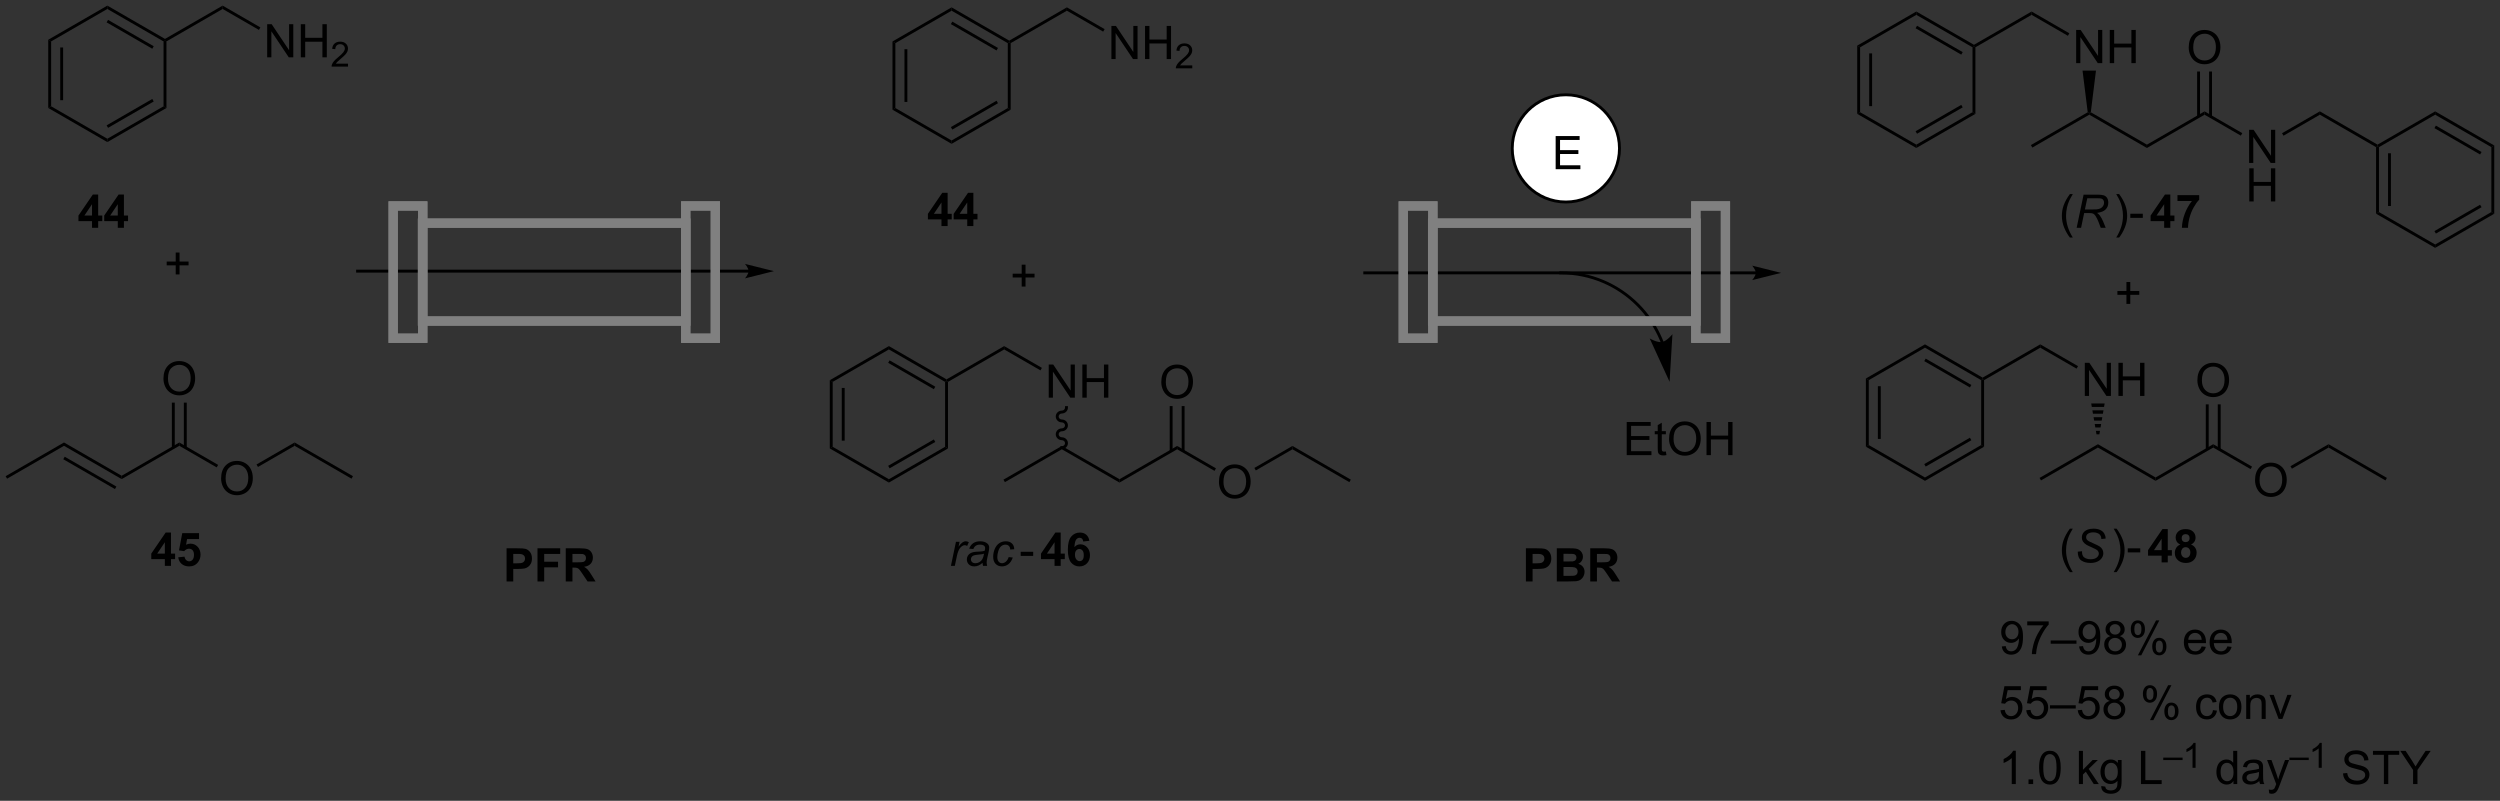 <?xml version="1.0" encoding="UTF-8"?>
<!DOCTYPE svg PUBLIC '-//W3C//DTD SVG 1.0//EN'
          'http://www.w3.org/TR/2001/REC-SVG-20010904/DTD/svg10.dtd'>
<svg stroke-dasharray="none" shape-rendering="auto" xmlns="http://www.w3.org/2000/svg" font-family="'Dialog'" text-rendering="auto" width="1024" fill-opacity="1" color-interpolation="auto" color-rendering="auto" preserveAspectRatio="xMidYMid meet" font-size="12px" viewBox="0 0 1024 328" fill="black" xmlns:xlink="http://www.w3.org/1999/xlink" stroke="black" image-rendering="auto" stroke-miterlimit="10" stroke-linecap="square" stroke-linejoin="miter" font-style="normal" stroke-width="1" height="328" stroke-dashoffset="0" font-weight="normal" stroke-opacity="1"
><rect x="0" y="0" width="1024" height="328" fill="#333333" stroke="none"/><!--Generated by the Batik Graphics2D SVG Generator--><defs id="genericDefs"
  /><g
  ><defs id="defs1"
    ><clipPath clipPathUnits="userSpaceOnUse" id="clipPath1"
      ><path d="M0.646 0.646 L444.863 0.646 L444.863 142.699 L0.646 142.699 L0.646 0.646 Z"
      /></clipPath
      ><clipPath clipPathUnits="userSpaceOnUse" id="clipPath2"
      ><path d="M-1.347 38.747 L-1.347 176.851 L430.519 176.851 L430.519 38.747 Z"
      /></clipPath
    ></defs
    ><g transform="scale(2.305,2.305) translate(-0.646,-0.646) matrix(1.029,0,0,1.029,2.031,-39.209)"
    ><path d="M344.349 150.368 L345.026 150.306 Q345.112 150.782 345.354 150.998 Q345.596 151.212 345.974 151.212 Q346.3 151.212 346.542 151.064 Q346.787 150.915 346.943 150.668 Q347.099 150.42 347.203 149.998 Q347.31 149.577 347.31 149.139 Q347.31 149.092 347.307 148.998 Q347.096 149.334 346.729 149.543 Q346.365 149.751 345.94 149.751 Q345.229 149.751 344.737 149.235 Q344.245 148.72 344.245 147.876 Q344.245 147.006 344.758 146.475 Q345.271 145.944 346.044 145.944 Q346.604 145.944 347.065 146.246 Q347.529 146.545 347.768 147.103 Q348.011 147.657 348.011 148.712 Q348.011 149.811 347.771 150.462 Q347.534 151.11 347.063 151.452 Q346.591 151.793 345.959 151.793 Q345.287 151.793 344.86 151.42 Q344.435 151.045 344.349 150.368 ZM347.229 147.842 Q347.229 147.235 346.906 146.881 Q346.584 146.524 346.13 146.524 Q345.662 146.524 345.313 146.907 Q344.966 147.29 344.966 147.899 Q344.966 148.446 345.297 148.79 Q345.628 149.131 346.112 149.131 Q346.599 149.131 346.914 148.79 Q347.229 148.446 347.229 147.842 ZM348.741 146.717 L348.741 146.04 L352.447 146.04 L352.447 146.587 Q351.9 147.17 351.363 148.136 Q350.827 149.1 350.533 150.118 Q350.322 150.837 350.264 151.694 L349.541 151.694 Q349.553 151.017 349.806 150.061 Q350.061 149.103 350.535 148.214 Q351.009 147.327 351.546 146.717 L348.741 146.717 ZM352.794 149.905 L352.794 149.337 L357.245 149.337 L357.245 149.905 L352.794 149.905 ZM357.697 150.368 L358.374 150.306 Q358.46 150.782 358.702 150.998 Q358.944 151.212 359.322 151.212 Q359.647 151.212 359.889 151.064 Q360.134 150.915 360.291 150.668 Q360.447 150.42 360.551 149.998 Q360.658 149.577 360.658 149.139 Q360.658 149.092 360.655 148.998 Q360.444 149.334 360.077 149.543 Q359.712 149.751 359.288 149.751 Q358.577 149.751 358.085 149.235 Q357.593 148.72 357.593 147.876 Q357.593 147.006 358.106 146.475 Q358.619 145.944 359.392 145.944 Q359.952 145.944 360.413 146.246 Q360.876 146.545 361.116 147.103 Q361.358 147.657 361.358 148.712 Q361.358 149.811 361.119 150.462 Q360.882 151.11 360.41 151.452 Q359.939 151.793 359.306 151.793 Q358.634 151.793 358.207 151.42 Q357.783 151.045 357.697 150.368 ZM360.577 147.842 Q360.577 147.235 360.254 146.881 Q359.931 146.524 359.478 146.524 Q359.009 146.524 358.66 146.907 Q358.314 147.29 358.314 147.899 Q358.314 148.446 358.645 148.79 Q358.975 149.131 359.46 149.131 Q359.947 149.131 360.262 148.79 Q360.577 148.446 360.577 147.842 ZM363.123 148.587 Q362.685 148.428 362.474 148.131 Q362.263 147.834 362.263 147.42 Q362.263 146.795 362.711 146.371 Q363.162 145.944 363.909 145.944 Q364.659 145.944 365.115 146.379 Q365.573 146.814 365.573 147.439 Q365.573 147.837 365.362 148.134 Q365.154 148.428 364.729 148.587 Q365.255 148.759 365.531 149.142 Q365.807 149.524 365.807 150.056 Q365.807 150.79 365.287 151.293 Q364.768 151.793 363.919 151.793 Q363.073 151.793 362.552 151.29 Q362.034 150.787 362.034 150.037 Q362.034 149.478 362.315 149.103 Q362.599 148.725 363.123 148.587 ZM362.982 147.397 Q362.982 147.803 363.242 148.061 Q363.505 148.319 363.925 148.319 Q364.331 148.319 364.589 148.064 Q364.849 147.806 364.849 147.436 Q364.849 147.048 364.581 146.785 Q364.315 146.522 363.917 146.522 Q363.513 146.522 363.248 146.78 Q362.982 147.037 362.982 147.397 ZM362.755 150.04 Q362.755 150.342 362.899 150.623 Q363.042 150.905 363.323 151.058 Q363.604 151.212 363.927 151.212 Q364.432 151.212 364.761 150.889 Q365.089 150.564 365.089 150.064 Q365.089 149.556 364.75 149.225 Q364.412 148.892 363.904 148.892 Q363.409 148.892 363.081 149.22 Q362.755 149.548 362.755 150.04 ZM366.624 147.342 Q366.624 146.728 366.931 146.298 Q367.241 145.868 367.827 145.868 Q368.366 145.868 368.718 146.254 Q369.072 146.639 369.072 147.384 Q369.072 148.11 368.715 148.504 Q368.358 148.897 367.835 148.897 Q367.314 148.897 366.968 148.511 Q366.624 148.123 366.624 147.342 ZM367.845 146.353 Q367.585 146.353 367.41 146.579 Q367.236 146.806 367.236 147.412 Q367.236 147.962 367.41 148.189 Q367.587 148.412 367.845 148.412 Q368.111 148.412 368.285 148.186 Q368.46 147.959 368.46 147.358 Q368.46 146.803 368.283 146.579 Q368.108 146.353 367.845 146.353 ZM367.85 151.905 L370.983 145.868 L371.553 145.868 L368.431 151.905 L367.85 151.905 ZM370.327 150.35 Q370.327 149.733 370.634 149.306 Q370.944 148.876 371.533 148.876 Q372.072 148.876 372.426 149.261 Q372.78 149.647 372.78 150.392 Q372.78 151.118 372.421 151.511 Q372.064 151.905 371.538 151.905 Q371.017 151.905 370.671 151.517 Q370.327 151.126 370.327 150.35 ZM371.553 149.36 Q371.288 149.36 371.113 149.587 Q370.939 149.814 370.939 150.42 Q370.939 150.967 371.113 151.194 Q371.291 151.42 371.548 151.42 Q371.819 151.42 371.991 151.194 Q372.166 150.967 372.166 150.366 Q372.166 149.811 371.988 149.587 Q371.814 149.36 371.553 149.36 ZM378.861 150.358 L379.587 150.446 Q379.416 151.084 378.949 151.436 Q378.486 151.787 377.764 151.787 Q376.853 151.787 376.319 151.228 Q375.788 150.665 375.788 149.655 Q375.788 148.608 376.327 148.03 Q376.866 147.452 377.725 147.452 Q378.556 147.452 379.082 148.019 Q379.611 148.584 379.611 149.61 Q379.611 149.673 379.608 149.798 L376.514 149.798 Q376.553 150.483 376.9 150.847 Q377.249 151.209 377.767 151.209 Q378.155 151.209 378.428 151.006 Q378.702 150.803 378.861 150.358 ZM376.553 149.22 L378.869 149.22 Q378.822 148.696 378.603 148.436 Q378.267 148.03 377.733 148.03 Q377.249 148.03 376.918 148.355 Q376.587 148.678 376.553 149.22 ZM383.31 150.358 L384.037 150.446 Q383.865 151.084 383.399 151.436 Q382.935 151.787 382.214 151.787 Q381.302 151.787 380.768 151.228 Q380.237 150.665 380.237 149.655 Q380.237 148.608 380.776 148.03 Q381.315 147.452 382.175 147.452 Q383.005 147.452 383.531 148.019 Q384.06 148.584 384.06 149.61 Q384.06 149.673 384.057 149.798 L380.964 149.798 Q381.003 150.483 381.349 150.847 Q381.698 151.209 382.216 151.209 Q382.604 151.209 382.878 151.006 Q383.151 150.803 383.31 150.358 ZM381.003 149.22 L383.318 149.22 Q383.271 148.696 383.052 148.436 Q382.716 148.03 382.182 148.03 Q381.698 148.03 381.367 148.355 Q381.037 148.678 381.003 149.22 Z" stroke="none" clip-path="url(#clipPath2)"
    /></g
    ><g transform="matrix(2.371,0,0,2.371,3.194,-91.873)"
    ><path d="M344.245 161.444 L344.982 161.381 Q345.065 161.92 345.362 162.191 Q345.662 162.462 346.084 162.462 Q346.591 162.462 346.943 162.079 Q347.294 161.696 347.294 161.064 Q347.294 160.462 346.956 160.116 Q346.62 159.767 346.073 159.767 Q345.732 159.767 345.459 159.923 Q345.185 160.077 345.029 160.321 L344.37 160.235 L344.925 157.295 L347.771 157.295 L347.771 157.967 L345.487 157.967 L345.177 159.506 Q345.693 159.147 346.261 159.147 Q347.011 159.147 347.526 159.668 Q348.042 160.186 348.042 161.001 Q348.042 161.78 347.589 162.345 Q347.037 163.043 346.084 163.043 Q345.302 163.043 344.807 162.605 Q344.315 162.165 344.245 161.444 ZM348.694 161.444 L349.431 161.381 Q349.514 161.92 349.811 162.191 Q350.111 162.462 350.533 162.462 Q351.041 162.462 351.392 162.079 Q351.744 161.696 351.744 161.064 Q351.744 160.462 351.405 160.116 Q351.069 159.767 350.522 159.767 Q350.181 159.767 349.908 159.923 Q349.634 160.077 349.478 160.321 L348.819 160.235 L349.374 157.295 L352.22 157.295 L352.22 157.967 L349.936 157.967 L349.626 159.506 Q350.142 159.147 350.71 159.147 Q351.46 159.147 351.975 159.668 Q352.491 160.186 352.491 161.001 Q352.491 161.78 352.038 162.345 Q351.486 163.043 350.533 163.043 Q349.751 163.043 349.257 162.605 Q348.764 162.165 348.694 161.444 ZM352.794 161.155 L352.794 160.587 L357.245 160.587 L357.245 161.155 L352.794 161.155 ZM357.593 161.444 L358.33 161.381 Q358.413 161.92 358.71 162.191 Q359.009 162.462 359.431 162.462 Q359.939 162.462 360.291 162.079 Q360.642 161.696 360.642 161.064 Q360.642 160.462 360.303 160.116 Q359.968 159.767 359.421 159.767 Q359.08 159.767 358.806 159.923 Q358.533 160.077 358.376 160.321 L357.718 160.235 L358.272 157.295 L361.119 157.295 L361.119 157.967 L358.835 157.967 L358.525 159.506 Q359.041 159.147 359.608 159.147 Q360.358 159.147 360.874 159.668 Q361.389 160.186 361.389 161.001 Q361.389 161.78 360.936 162.345 Q360.384 163.043 359.431 163.043 Q358.65 163.043 358.155 162.605 Q357.663 162.165 357.593 161.444 ZM363.123 159.837 Q362.685 159.678 362.474 159.381 Q362.263 159.084 362.263 158.67 Q362.263 158.045 362.711 157.621 Q363.162 157.194 363.909 157.194 Q364.659 157.194 365.115 157.629 Q365.573 158.064 365.573 158.689 Q365.573 159.087 365.362 159.384 Q365.154 159.678 364.729 159.837 Q365.255 160.009 365.531 160.392 Q365.807 160.774 365.807 161.306 Q365.807 162.04 365.287 162.543 Q364.768 163.043 363.919 163.043 Q363.073 163.043 362.552 162.54 Q362.034 162.037 362.034 161.287 Q362.034 160.728 362.315 160.353 Q362.599 159.975 363.123 159.837 ZM362.982 158.647 Q362.982 159.053 363.242 159.311 Q363.505 159.569 363.925 159.569 Q364.331 159.569 364.589 159.314 Q364.849 159.056 364.849 158.686 Q364.849 158.298 364.581 158.035 Q364.315 157.772 363.917 157.772 Q363.513 157.772 363.248 158.03 Q362.982 158.287 362.982 158.647 ZM362.755 161.29 Q362.755 161.592 362.899 161.873 Q363.042 162.155 363.323 162.308 Q363.604 162.462 363.927 162.462 Q364.432 162.462 364.761 162.139 Q365.089 161.814 365.089 161.314 Q365.089 160.806 364.75 160.475 Q364.412 160.142 363.904 160.142 Q363.409 160.142 363.081 160.47 Q362.755 160.798 362.755 161.29 ZM368.846 158.592 Q368.846 157.978 369.154 157.548 Q369.464 157.118 370.05 157.118 Q370.589 157.118 370.94 157.504 Q371.294 157.889 371.294 158.634 Q371.294 159.36 370.938 159.754 Q370.581 160.147 370.057 160.147 Q369.537 160.147 369.19 159.761 Q368.846 159.373 368.846 158.592 ZM370.068 157.603 Q369.807 157.603 369.633 157.829 Q369.459 158.056 369.459 158.662 Q369.459 159.212 369.633 159.439 Q369.81 159.662 370.068 159.662 Q370.334 159.662 370.508 159.436 Q370.682 159.209 370.682 158.608 Q370.682 158.053 370.505 157.829 Q370.331 157.603 370.068 157.603 ZM370.073 163.155 L373.206 157.118 L373.776 157.118 L370.654 163.155 L370.073 163.155 ZM372.55 161.6 Q372.55 160.983 372.857 160.556 Q373.167 160.126 373.755 160.126 Q374.294 160.126 374.649 160.511 Q375.003 160.897 375.003 161.642 Q375.003 162.368 374.643 162.761 Q374.287 163.155 373.761 163.155 Q373.24 163.155 372.893 162.767 Q372.55 162.376 372.55 161.6 ZM373.776 160.61 Q373.511 160.61 373.336 160.837 Q373.162 161.064 373.162 161.67 Q373.162 162.217 373.336 162.444 Q373.513 162.67 373.771 162.67 Q374.042 162.67 374.214 162.444 Q374.388 162.217 374.388 161.616 Q374.388 161.061 374.211 160.837 Q374.037 160.61 373.776 160.61 ZM380.951 161.423 L381.643 161.514 Q381.529 162.228 381.063 162.634 Q380.596 163.037 379.917 163.037 Q379.065 163.037 378.547 162.48 Q378.029 161.923 378.029 160.884 Q378.029 160.212 378.25 159.709 Q378.474 159.204 378.93 158.954 Q379.386 158.702 379.919 158.702 Q380.596 158.702 381.026 159.043 Q381.456 159.384 381.576 160.014 L380.893 160.118 Q380.794 159.702 380.547 159.491 Q380.3 159.28 379.948 159.28 Q379.417 159.28 379.084 159.66 Q378.753 160.04 378.753 160.866 Q378.753 161.702 379.073 162.082 Q379.393 162.459 379.909 162.459 Q380.323 162.459 380.599 162.207 Q380.878 161.952 380.951 161.423 ZM381.982 160.868 Q381.982 159.717 382.623 159.162 Q383.159 158.702 383.927 158.702 Q384.784 158.702 385.326 159.261 Q385.87 159.821 385.87 160.811 Q385.87 161.61 385.628 162.071 Q385.388 162.53 384.93 162.785 Q384.471 163.037 383.927 163.037 Q383.057 163.037 382.518 162.48 Q381.982 161.92 381.982 160.868 ZM382.706 160.868 Q382.706 161.665 383.052 162.064 Q383.401 162.459 383.927 162.459 Q384.451 162.459 384.797 162.061 Q385.146 161.662 385.146 160.845 Q385.146 160.077 384.797 159.681 Q384.448 159.282 383.927 159.282 Q383.401 159.282 383.052 159.678 Q382.706 160.071 382.706 160.868 ZM386.694 162.944 L386.694 158.795 L387.327 158.795 L387.327 159.384 Q387.783 158.702 388.647 158.702 Q389.022 158.702 389.335 158.837 Q389.65 158.97 389.806 159.189 Q389.962 159.407 390.025 159.709 Q390.064 159.905 390.064 160.392 L390.064 162.944 L389.361 162.944 L389.361 160.42 Q389.361 159.991 389.277 159.777 Q389.197 159.564 388.988 159.439 Q388.78 159.311 388.499 159.311 Q388.048 159.311 387.723 159.597 Q387.397 159.881 387.397 160.678 L387.397 162.944 L386.694 162.944 ZM392.294 162.944 L390.716 158.795 L391.459 158.795 L392.349 161.28 Q392.495 161.681 392.615 162.116 Q392.709 161.787 392.878 161.327 L393.8 158.795 L394.521 158.795 L392.951 162.944 L392.294 162.944 Z" stroke="none" clip-path="url(#clipPath2)"
    /></g
    ><g transform="matrix(2.371,0,0,2.371,3.194,-91.873)"
    ><path d="M346.893 174.194 L346.19 174.194 L346.19 169.712 Q345.935 169.954 345.524 170.196 Q345.112 170.439 344.784 170.561 L344.784 169.881 Q345.373 169.603 345.813 169.209 Q346.255 168.814 346.44 168.444 L346.893 168.444 L346.893 174.194 ZM349.087 174.194 L349.087 173.392 L349.889 173.392 L349.889 174.194 L349.087 174.194 ZM350.917 171.368 Q350.917 170.353 351.125 169.735 Q351.334 169.116 351.745 168.78 Q352.159 168.444 352.784 168.444 Q353.245 168.444 353.591 168.629 Q353.94 168.814 354.167 169.165 Q354.393 169.514 354.521 170.017 Q354.651 170.517 354.651 171.368 Q354.651 172.376 354.443 172.996 Q354.237 173.616 353.823 173.954 Q353.412 174.293 352.784 174.293 Q351.956 174.293 351.482 173.696 Q350.917 172.983 350.917 171.368 ZM351.638 171.368 Q351.638 172.78 351.969 173.246 Q352.3 173.712 352.784 173.712 Q353.268 173.712 353.596 173.243 Q353.927 172.774 353.927 171.368 Q353.927 169.954 353.596 169.491 Q353.268 169.024 352.776 169.024 Q352.292 169.024 352.003 169.436 Q351.638 169.959 351.638 171.368 ZM357.787 174.194 L357.787 168.467 L358.49 168.467 L358.49 171.733 L360.154 170.045 L361.065 170.045 L359.479 171.584 L361.224 174.194 L360.357 174.194 L358.987 172.071 L358.49 172.548 L358.49 174.194 L357.787 174.194 ZM361.654 174.537 L362.339 174.639 Q362.38 174.957 362.576 175.1 Q362.839 175.295 363.292 175.295 Q363.779 175.295 364.044 175.1 Q364.31 174.905 364.404 174.553 Q364.459 174.339 364.456 173.649 Q363.995 174.194 363.307 174.194 Q362.451 174.194 361.982 173.577 Q361.513 172.959 361.513 172.095 Q361.513 171.501 361.727 171.001 Q361.943 170.498 362.352 170.225 Q362.761 169.952 363.31 169.952 Q364.044 169.952 364.521 170.545 L364.521 170.045 L365.169 170.045 L365.169 173.631 Q365.169 174.6 364.971 175.004 Q364.776 175.41 364.346 175.644 Q363.919 175.879 363.294 175.879 Q362.552 175.879 362.094 175.543 Q361.638 175.209 361.654 174.537 ZM362.237 172.045 Q362.237 172.86 362.56 173.235 Q362.886 173.61 363.373 173.61 Q363.857 173.61 364.185 173.238 Q364.513 172.866 364.513 172.069 Q364.513 171.306 364.175 170.92 Q363.839 170.532 363.362 170.532 Q362.893 170.532 362.565 170.915 Q362.237 171.295 362.237 172.045 ZM368.513 174.194 L368.513 168.467 L369.271 168.467 L369.271 173.517 L372.091 173.517 L372.091 174.194 L368.513 174.194 Z" stroke="none" clip-path="url(#clipPath2)"
    /></g
    ><g transform="matrix(2.371,0,0,2.371,3.194,-91.873)"
    ><path d="M372.365 170.052 L372.365 169.626 L375.703 169.626 L375.703 170.052 L372.365 170.052 ZM377.95 171.394 L377.422 171.394 L377.422 168.032 Q377.231 168.214 376.922 168.396 Q376.614 168.577 376.368 168.669 L376.368 168.159 Q376.809 167.95 377.139 167.655 Q377.471 167.359 377.61 167.081 L377.95 167.081 L377.95 171.394 Z" stroke="none" clip-path="url(#clipPath2)"
    /></g
    ><g transform="matrix(2.371,0,0,2.371,3.194,-91.873)"
    ><path d="M384.492 174.194 L384.492 173.67 Q384.099 174.287 383.333 174.287 Q382.835 174.287 382.419 174.014 Q382.005 173.741 381.776 173.251 Q381.546 172.759 381.546 172.123 Q381.546 171.501 381.752 170.996 Q381.96 170.491 382.375 170.222 Q382.789 169.952 383.302 169.952 Q383.677 169.952 383.968 170.11 Q384.262 170.267 384.445 170.522 L384.445 168.467 L385.145 168.467 L385.145 174.194 L384.492 174.194 ZM382.27 172.123 Q382.27 172.92 382.606 173.316 Q382.942 173.709 383.398 173.709 Q383.859 173.709 384.182 173.332 Q384.505 172.954 384.505 172.181 Q384.505 171.329 384.177 170.931 Q383.849 170.532 383.367 170.532 Q382.898 170.532 382.583 170.915 Q382.27 171.298 382.27 172.123 ZM388.957 173.681 Q388.566 174.014 388.204 174.152 Q387.845 174.287 387.43 174.287 Q386.746 174.287 386.378 173.954 Q386.011 173.618 386.011 173.1 Q386.011 172.795 386.149 172.543 Q386.29 172.29 386.514 172.139 Q386.738 171.985 387.019 171.907 Q387.227 171.853 387.644 171.803 Q388.496 171.702 388.899 171.561 Q388.902 171.415 388.902 171.376 Q388.902 170.946 388.704 170.772 Q388.433 170.532 387.902 170.532 Q387.407 170.532 387.17 170.707 Q386.933 170.881 386.821 171.321 L386.134 171.228 Q386.227 170.787 386.441 170.517 Q386.657 170.243 387.063 170.097 Q387.47 169.952 388.003 169.952 Q388.535 169.952 388.865 170.077 Q389.199 170.202 389.355 170.392 Q389.511 170.579 389.574 170.868 Q389.61 171.048 389.61 171.517 L389.61 172.454 Q389.61 173.436 389.654 173.696 Q389.699 173.954 389.832 174.194 L389.097 174.194 Q388.988 173.975 388.957 173.681 ZM388.899 172.11 Q388.516 172.267 387.751 172.376 Q387.316 172.439 387.136 172.517 Q386.957 172.595 386.858 172.746 Q386.761 172.897 386.761 173.079 Q386.761 173.36 386.975 173.548 Q387.188 173.735 387.597 173.735 Q388.003 173.735 388.318 173.558 Q388.636 173.381 388.785 173.071 Q388.899 172.834 388.899 172.368 L388.899 172.11 ZM390.669 175.793 L390.591 175.131 Q390.82 175.194 390.992 175.194 Q391.226 175.194 391.367 175.116 Q391.507 175.037 391.599 174.897 Q391.664 174.793 391.812 174.373 Q391.833 174.316 391.875 174.202 L390.302 170.045 L391.059 170.045 L391.921 172.446 Q392.091 172.905 392.224 173.407 Q392.343 172.923 392.512 172.462 L393.398 170.045 L394.101 170.045 L392.523 174.264 Q392.27 174.949 392.13 175.207 Q391.942 175.553 391.7 175.714 Q391.458 175.879 391.122 175.879 Q390.919 175.879 390.669 175.793 Z" stroke="none" clip-path="url(#clipPath2)"
    /></g
    ><g transform="matrix(2.371,0,0,2.371,3.194,-91.873)"
    ><path d="M394.16 170.052 L394.16 169.626 L397.498 169.626 L397.498 170.052 L394.16 170.052 ZM399.745 171.394 L399.217 171.394 L399.217 168.032 Q399.026 168.214 398.717 168.396 Q398.409 168.577 398.163 168.669 L398.163 168.159 Q398.604 167.95 398.934 167.655 Q399.266 167.359 399.405 167.081 L399.745 167.081 L399.745 171.394 Z" stroke="none" clip-path="url(#clipPath2)"
    /></g
    ><g transform="matrix(2.371,0,0,2.371,3.194,-91.873)"
    ><path d="M403.427 172.353 L404.143 172.29 Q404.193 172.72 404.378 172.996 Q404.565 173.272 404.956 173.441 Q405.346 173.61 405.834 173.61 Q406.268 173.61 406.599 173.483 Q406.933 173.353 407.094 173.129 Q407.255 172.905 407.255 172.639 Q407.255 172.368 407.099 172.168 Q406.943 171.967 406.584 171.829 Q406.354 171.741 405.565 171.55 Q404.776 171.36 404.459 171.194 Q404.05 170.978 403.846 170.66 Q403.646 170.342 403.646 169.946 Q403.646 169.514 403.891 169.136 Q404.138 168.759 404.61 168.564 Q405.084 168.368 405.662 168.368 Q406.3 168.368 406.784 168.574 Q407.271 168.78 407.531 169.178 Q407.794 169.577 407.815 170.079 L407.089 170.134 Q407.029 169.592 406.69 169.316 Q406.354 169.037 405.693 169.037 Q405.005 169.037 404.69 169.29 Q404.378 169.54 404.378 169.897 Q404.378 170.204 404.599 170.405 Q404.818 170.603 405.742 170.814 Q406.667 171.022 407.011 171.178 Q407.511 171.407 407.748 171.761 Q407.987 172.116 407.987 172.577 Q407.987 173.032 407.724 173.439 Q407.464 173.842 406.971 174.069 Q406.482 174.293 405.87 174.293 Q405.091 174.293 404.565 174.066 Q404.042 173.837 403.742 173.384 Q403.443 172.928 403.427 172.353 ZM410.479 174.194 L410.479 169.142 L408.591 169.142 L408.591 168.467 L413.13 168.467 L413.13 169.142 L411.237 169.142 L411.237 174.194 L410.479 174.194 ZM415.522 174.194 L415.522 171.767 L413.314 168.467 L414.236 168.467 L415.366 170.194 Q415.679 170.678 415.947 171.162 Q416.205 170.712 416.572 170.149 L417.681 168.467 L418.564 168.467 L416.28 171.767 L416.28 174.194 L415.522 174.194 Z" stroke="none" clip-path="url(#clipPath2)"
    /></g
    ><g fill="white" transform="matrix(2.371,0,0,2.371,3.194,-91.873)" stroke="white"
    ><path d="M269.162 73.647 C264.046 73.647 259.9 69.501 259.9 64.385 C259.9 59.27 264.046 55.124 269.162 55.124 C274.277 55.124 278.424 59.27 278.424 64.385 C278.424 69.501 274.277 73.647 269.162 73.647" stroke="none" clip-path="url(#clipPath2)"
    /></g
    ><g stroke-width="0.5" transform="matrix(2.371,0,0,2.371,3.194,-91.873)" stroke-linejoin="round" stroke-linecap="round"
    ><path fill="none" d="M269.162 73.647 C264.046 73.647 259.9 69.501 259.9 64.385 C259.9 59.27 264.046 55.124 269.162 55.124 C274.277 55.124 278.424 59.27 278.424 64.385 C278.424 69.501 274.277 73.647 269.162 73.647" clip-path="url(#clipPath2)"
    /></g
    ><g transform="matrix(2.371,0,0,2.371,3.194,-91.873)"
    ><path d="M267.399 67.979 L267.399 62.253 L271.539 62.253 L271.539 62.927 L268.156 62.927 L268.156 64.682 L271.326 64.682 L271.326 65.354 L268.156 65.354 L268.156 67.302 L271.672 67.302 L271.672 67.979 L267.399 67.979 Z" stroke="none" clip-path="url(#clipPath2)"
    /></g
    ><g transform="matrix(2.371,0,0,2.371,3.194,-91.873)"
    ><path d="M86.164 139.195 L86.164 133.469 L88.018 133.469 Q89.073 133.469 89.393 133.555 Q89.885 133.682 90.216 134.115 Q90.55 134.547 90.55 135.229 Q90.55 135.758 90.357 136.117 Q90.167 136.477 89.873 136.682 Q89.578 136.886 89.273 136.953 Q88.859 137.034 88.073 137.034 L87.32 137.034 L87.32 139.195 L86.164 139.195 ZM87.32 134.438 L87.32 136.063 L87.953 136.063 Q88.635 136.063 88.865 135.974 Q89.096 135.883 89.227 135.693 Q89.359 135.5 89.359 135.245 Q89.359 134.932 89.175 134.729 Q88.992 134.526 88.711 134.477 Q88.503 134.438 87.878 134.438 L87.32 134.438 ZM91.508 139.195 L91.508 133.469 L95.432 133.469 L95.432 134.438 L92.664 134.438 L92.664 135.792 L95.055 135.792 L95.055 136.761 L92.664 136.761 L92.664 139.195 L91.508 139.195 ZM96.389 139.195 L96.389 133.469 L98.824 133.469 Q99.741 133.469 100.158 133.623 Q100.574 133.776 100.824 134.172 Q101.074 134.565 101.074 135.073 Q101.074 135.719 100.694 136.138 Q100.317 136.557 99.561 136.667 Q99.936 136.886 100.181 137.149 Q100.426 137.409 100.84 138.078 L101.538 139.195 L100.155 139.195 L99.319 137.948 Q98.874 137.281 98.71 137.107 Q98.546 136.932 98.361 136.87 Q98.178 136.805 97.78 136.805 L97.546 136.805 L97.546 139.195 L96.389 139.195 ZM97.546 135.891 L98.402 135.891 Q99.233 135.891 99.439 135.82 Q99.647 135.75 99.764 135.578 Q99.882 135.406 99.882 135.149 Q99.882 134.859 99.728 134.682 Q99.574 134.503 99.293 134.456 Q99.152 134.438 98.449 134.438 L97.546 134.438 L97.546 135.891 Z" stroke="none" clip-path="url(#clipPath2)"
    /></g
    ><g transform="matrix(2.371,0,0,2.371,3.194,-91.873)"
    ><path d="M6.987 45.614 L7.487 45.902 L7.487 57.114 L6.987 57.402 ZM9.057 46.953 L9.057 56.063 L9.557 56.063 L9.557 46.953 Z" stroke="none" clip-path="url(#clipPath2)"
    /></g
    ><g transform="matrix(2.371,0,0,2.371,3.194,-91.873)"
    ><path d="M6.987 57.402 L7.487 57.114 L17.196 62.719 L17.196 63.297 Z" stroke="none" clip-path="url(#clipPath2)"
    /></g
    ><g transform="matrix(2.371,0,0,2.371,3.194,-91.873)"
    ><path d="M17.196 63.297 L17.196 62.719 L26.906 57.114 L27.406 57.402 ZM17.321 60.834 L25.211 56.279 L24.961 55.846 L17.071 60.401 Z" stroke="none" clip-path="url(#clipPath2)"
    /></g
    ><g transform="matrix(2.371,0,0,2.371,3.194,-91.873)"
    ><path d="M27.406 57.402 L26.906 57.114 L26.906 45.902 L27.156 45.758 L27.406 45.902 Z" stroke="none" clip-path="url(#clipPath2)"
    /></g
    ><g transform="matrix(2.371,0,0,2.371,3.194,-91.873)"
    ><path d="M27.156 45.469 L27.156 45.758 L26.906 45.902 L17.196 40.297 L17.196 39.719 ZM25.211 46.736 L17.321 42.182 L17.071 42.615 L24.961 47.169 Z" stroke="none" clip-path="url(#clipPath2)"
    /></g
    ><g transform="matrix(2.371,0,0,2.371,3.194,-91.873)"
    ><path d="M17.196 39.719 L17.196 40.297 L7.487 45.902 L6.987 45.614 Z" stroke="none" clip-path="url(#clipPath2)"
    /></g
    ><g transform="matrix(2.371,0,0,2.371,3.194,-91.873)"
    ><path d="M27.406 45.902 L27.156 45.758 L27.156 45.469 L37.115 39.719 L37.115 40.297 Z" stroke="none" clip-path="url(#clipPath2)"
    /></g
    ><g transform="matrix(2.371,0,0,2.371,3.194,-91.873)"
    ><path d="M44.809 48.658 L44.809 42.931 L45.587 42.931 L48.595 47.426 L48.595 42.931 L49.322 42.931 L49.322 48.658 L48.543 48.658 L45.535 44.158 L45.535 48.658 L44.809 48.658 ZM50.617 48.658 L50.617 42.931 L51.375 42.931 L51.375 45.283 L54.352 45.283 L54.352 42.931 L55.109 42.931 L55.109 48.658 L54.352 48.658 L54.352 45.957 L51.375 45.957 L51.375 48.658 L50.617 48.658 Z" stroke="none" clip-path="url(#clipPath2)"
    /></g
    ><g transform="matrix(2.371,0,0,2.371,3.194,-91.873)"
    ><path d="M58.775 49.75 L58.775 50.258 L55.935 50.258 Q55.93 50.066 55.998 49.891 Q56.105 49.602 56.344 49.32 Q56.584 49.039 57.035 48.67 Q57.734 48.096 57.98 47.76 Q58.227 47.424 58.227 47.125 Q58.227 46.813 58.002 46.598 Q57.779 46.381 57.418 46.381 Q57.037 46.381 56.809 46.609 Q56.58 46.838 56.578 47.242 L56.035 47.188 Q56.092 46.58 56.455 46.264 Q56.818 45.945 57.43 45.945 Q58.049 45.945 58.408 46.289 Q58.769 46.631 58.769 47.137 Q58.769 47.395 58.664 47.645 Q58.559 47.893 58.312 48.168 Q58.068 48.443 57.5 48.924 Q57.025 49.322 56.891 49.465 Q56.756 49.608 56.668 49.75 L58.775 49.75 Z" stroke="none" clip-path="url(#clipPath2)"
    /></g
    ><g transform="matrix(2.371,0,0,2.371,3.194,-91.873)"
    ><path d="M37.115 40.297 L37.115 39.719 L43.633 43.483 L43.383 43.916 Z" stroke="none" clip-path="url(#clipPath2)"
    /></g
    ><g transform="matrix(2.371,0,0,2.371,3.194,-91.873)"
    ><path d="M-0.125 121.443 L-0.375 121.01 L9.709 115.188 L9.709 115.765 Z" stroke="none" clip-path="url(#clipPath2)"
    /></g
    ><g transform="matrix(2.371,0,0,2.371,3.194,-91.873)"
    ><path d="M9.709 115.765 L9.709 115.188 L19.669 120.938 L19.669 121.515 ZM9.584 118.083 L18.509 123.236 L18.759 122.803 L9.834 117.65 Z" stroke="none" clip-path="url(#clipPath2)"
    /></g
    ><g transform="matrix(2.371,0,0,2.371,3.194,-91.873)"
    ><path d="M19.669 121.515 L19.669 120.938 L29.628 115.188 L29.628 115.765 Z" stroke="none" clip-path="url(#clipPath2)"
    /></g
    ><g transform="matrix(2.371,0,0,2.371,3.194,-91.873)"
    ><path d="M26.891 104.163 Q26.891 102.736 27.657 101.931 Q28.422 101.124 29.633 101.124 Q30.425 101.124 31.06 101.504 Q31.698 101.881 32.032 102.558 Q32.367 103.236 32.367 104.095 Q32.367 104.967 32.016 105.655 Q31.664 106.342 31.018 106.697 Q30.375 107.051 29.628 107.051 Q28.821 107.051 28.183 106.66 Q27.547 106.267 27.219 105.592 Q26.891 104.915 26.891 104.163 ZM27.672 104.173 Q27.672 105.21 28.227 105.806 Q28.784 106.4 29.625 106.4 Q30.48 106.4 31.032 105.798 Q31.586 105.197 31.586 104.092 Q31.586 103.392 31.349 102.871 Q31.112 102.35 30.657 102.064 Q30.203 101.775 29.636 101.775 Q28.831 101.775 28.25 102.329 Q27.672 102.881 27.672 104.173 Z" stroke="none" clip-path="url(#clipPath2)"
    /></g
    ><g transform="matrix(2.371,0,0,2.371,3.194,-91.873)"
    ><path d="M30.913 116.074 L30.913 108.303 L30.413 108.303 L30.413 116.074 ZM28.843 116.074 L28.843 108.303 L28.343 108.303 L28.343 116.074 Z" stroke="none" clip-path="url(#clipPath2)"
    /></g
    ><g transform="matrix(2.371,0,0,2.371,3.194,-91.873)"
    ><path d="M36.85 121.413 Q36.85 119.986 37.616 119.181 Q38.382 118.374 39.592 118.374 Q40.384 118.374 41.02 118.754 Q41.657 119.131 41.991 119.808 Q42.327 120.486 42.327 121.345 Q42.327 122.217 41.975 122.905 Q41.624 123.592 40.978 123.947 Q40.335 124.301 39.587 124.301 Q38.78 124.301 38.142 123.91 Q37.507 123.517 37.178 122.842 Q36.85 122.165 36.85 121.413 ZM37.632 121.423 Q37.632 122.46 38.186 123.056 Q38.743 123.65 39.585 123.65 Q40.439 123.65 40.991 123.048 Q41.545 122.447 41.545 121.342 Q41.545 120.642 41.309 120.121 Q41.072 119.6 40.616 119.314 Q40.163 119.025 39.595 119.025 Q38.79 119.025 38.21 119.579 Q37.632 120.131 37.632 121.423 Z" stroke="none" clip-path="url(#clipPath2)"
    /></g
    ><g transform="matrix(2.371,0,0,2.371,3.194,-91.873)"
    ><path d="M29.628 115.765 L29.628 115.188 L36.335 119.06 L36.085 119.493 Z" stroke="none" clip-path="url(#clipPath2)"
    /></g
    ><g transform="matrix(2.371,0,0,2.371,3.194,-91.873)"
    ><path d="M43.219 119.418 L42.969 118.985 L49.547 115.188 L49.547 115.765 Z" stroke="none" clip-path="url(#clipPath2)"
    /></g
    ><g transform="matrix(2.371,0,0,2.371,3.194,-91.873)"
    ><path d="M49.547 115.765 L49.547 115.188 L59.631 121.01 L59.381 121.443 Z" stroke="none" clip-path="url(#clipPath2)"
    /></g
    ><g transform="matrix(2.371,0,0,2.371,3.194,-91.873)"
    ><path d="M172.255 122.042 L172.005 121.609 L182.09 115.787 L182.09 116.364 Z" stroke="none" clip-path="url(#clipPath2)"
    /></g
    ><g transform="matrix(2.371,0,0,2.371,3.194,-91.873)"
    ><path d="M182.09 116.364 L182.09 115.787 L192.049 121.537 L192.049 122.114 Z" stroke="none" clip-path="url(#clipPath2)"
    /></g
    ><g transform="matrix(2.371,0,0,2.371,3.194,-91.873)"
    ><path d="M179.824 107.451 L179.824 101.724 L180.603 101.724 L183.61 106.219 L183.61 101.724 L184.337 101.724 L184.337 107.451 L183.558 107.451 L180.55 102.951 L180.55 107.451 L179.824 107.451 ZM185.633 107.451 L185.633 101.724 L186.39 101.724 L186.39 104.076 L189.367 104.076 L189.367 101.724 L190.125 101.724 L190.125 107.451 L189.367 107.451 L189.367 104.75 L186.39 104.75 L186.39 107.451 L185.633 107.451 Z" stroke="none" clip-path="url(#clipPath2)"
    /></g
    ><g transform="matrix(2.371,0,0,2.371,3.194,-91.873)"
    ><path d="M182.09 116.326 C182.669 116.326 183.14 115.87 183.14 115.308 C183.14 114.745 182.669 114.29 182.09 114.29 C181.786 114.29 181.54 114.058 181.54 113.772 C181.54 113.486 181.786 113.254 182.09 113.254 C182.669 113.254 183.14 112.798 183.14 112.236 C183.14 111.673 182.669 111.218 182.09 111.218 C181.786 111.218 181.54 110.986 181.54 110.7 C181.54 110.414 181.786 110.182 182.09 110.182 C182.669 110.182 183.14 109.726 183.14 109.164 L183.14 108.914 L182.64 108.914 L182.64 109.164 C182.64 109.45 182.393 109.682 182.09 109.682 C181.51 109.682 181.04 110.137 181.04 110.7 C181.04 111.262 181.51 111.718 182.09 111.718 C182.393 111.718 182.64 111.95 182.64 112.236 C182.64 112.522 182.393 112.754 182.09 112.754 C181.51 112.754 181.04 113.209 181.04 113.772 C181.04 114.334 181.51 114.79 182.09 114.79 C182.393 114.79 182.64 115.022 182.64 115.308 C182.64 115.594 182.393 115.826 182.09 115.826 L181.84 115.826 L181.84 116.326 L182.09 116.326 Z" stroke="none" clip-path="url(#clipPath2)"
    /></g
    ><g transform="matrix(2.371,0,0,2.371,3.194,-91.873)"
    ><path d="M178.649 102.3 L178.399 102.734 L172.13 99.114 L172.13 98.537 Z" stroke="none" clip-path="url(#clipPath2)"
    /></g
    ><g transform="matrix(2.371,0,0,2.371,3.194,-91.873)"
    ><path d="M172.13 98.537 L172.13 99.114 L162.421 104.72 L162.171 104.576 L162.171 104.287 Z" stroke="none" clip-path="url(#clipPath2)"
    /></g
    ><g transform="matrix(2.371,0,0,2.371,3.194,-91.873)"
    ><path d="M192.049 122.114 L192.049 121.537 L202.008 115.787 L202.008 116.364 Z" stroke="none" clip-path="url(#clipPath2)"
    /></g
    ><g transform="matrix(2.371,0,0,2.371,3.194,-91.873)"
    ><path d="M199.271 104.761 Q199.271 103.334 200.037 102.53 Q200.803 101.722 202.013 101.722 Q202.805 101.722 203.44 102.103 Q204.078 102.48 204.412 103.157 Q204.748 103.834 204.748 104.694 Q204.748 105.566 204.396 106.254 Q204.045 106.941 203.399 107.295 Q202.756 107.65 202.008 107.65 Q201.201 107.65 200.563 107.259 Q199.928 106.866 199.599 106.191 Q199.271 105.514 199.271 104.761 ZM200.053 104.772 Q200.053 105.808 200.607 106.405 Q201.164 106.999 202.006 106.999 Q202.86 106.999 203.412 106.397 Q203.966 105.795 203.966 104.691 Q203.966 103.991 203.73 103.47 Q203.493 102.949 203.037 102.663 Q202.584 102.374 202.016 102.374 Q201.211 102.374 200.631 102.928 Q200.053 103.48 200.053 104.772 Z" stroke="none" clip-path="url(#clipPath2)"
    /></g
    ><g transform="matrix(2.371,0,0,2.371,3.194,-91.873)"
    ><path d="M203.293 116.673 L203.293 108.902 L202.793 108.902 L202.793 116.673 ZM201.223 116.673 L201.223 108.902 L200.723 108.902 L200.723 116.673 Z" stroke="none" clip-path="url(#clipPath2)"
    /></g
    ><g transform="matrix(2.371,0,0,2.371,3.194,-91.873)"
    ><path d="M209.231 122.011 Q209.231 120.584 209.996 119.78 Q210.762 118.972 211.973 118.972 Q212.764 118.972 213.4 119.353 Q214.038 119.73 214.371 120.407 Q214.707 121.084 214.707 121.944 Q214.707 122.816 214.356 123.504 Q214.004 124.191 213.358 124.545 Q212.715 124.9 211.968 124.9 Q211.16 124.9 210.522 124.509 Q209.887 124.116 209.559 123.441 Q209.231 122.764 209.231 122.011 ZM210.012 122.022 Q210.012 123.058 210.566 123.655 Q211.124 124.249 211.965 124.249 Q212.819 124.249 213.371 123.647 Q213.926 123.045 213.926 121.941 Q213.926 121.241 213.689 120.72 Q213.452 120.199 212.996 119.913 Q212.543 119.624 211.975 119.624 Q211.171 119.624 210.59 120.178 Q210.012 120.73 210.012 122.022 Z" stroke="none" clip-path="url(#clipPath2)"
    /></g
    ><g transform="matrix(2.371,0,0,2.371,3.194,-91.873)"
    ><path d="M202.008 116.364 L202.008 115.787 L208.715 119.659 L208.465 120.092 Z" stroke="none" clip-path="url(#clipPath2)"
    /></g
    ><g transform="matrix(2.371,0,0,2.371,3.194,-91.873)"
    ><path d="M215.6 120.017 L215.35 119.584 L221.927 115.787 L221.927 116.364 Z" stroke="none" clip-path="url(#clipPath2)"
    /></g
    ><g transform="matrix(2.371,0,0,2.371,3.194,-91.873)"
    ><path d="M221.927 116.364 L221.927 115.787 L232.011 121.609 L231.761 122.042 Z" stroke="none" clip-path="url(#clipPath2)"
    /></g
    ><g transform="matrix(2.371,0,0,2.371,3.194,-91.873)"
    ><path d="M162.171 104.287 L162.171 104.576 L161.921 104.72 L152.212 99.114 L152.212 98.537 ZM160.226 105.554 L152.337 100.999 L152.087 101.432 L159.976 105.987 Z" stroke="none" clip-path="url(#clipPath2)"
    /></g
    ><g transform="matrix(2.371,0,0,2.371,3.194,-91.873)"
    ><path d="M152.212 98.537 L152.212 99.114 L142.502 104.72 L142.002 104.431 Z" stroke="none" clip-path="url(#clipPath2)"
    /></g
    ><g transform="matrix(2.371,0,0,2.371,3.194,-91.873)"
    ><path d="M142.002 104.431 L142.502 104.72 L142.502 115.931 L142.002 116.22 ZM144.072 105.771 L144.072 114.88 L144.572 114.88 L144.572 105.771 Z" stroke="none" clip-path="url(#clipPath2)"
    /></g
    ><g transform="matrix(2.371,0,0,2.371,3.194,-91.873)"
    ><path d="M142.002 116.22 L142.502 115.931 L152.212 121.537 L152.212 122.114 Z" stroke="none" clip-path="url(#clipPath2)"
    /></g
    ><g transform="matrix(2.371,0,0,2.371,3.194,-91.873)"
    ><path d="M152.212 122.114 L152.212 121.537 L161.921 115.931 L162.421 116.22 ZM152.337 119.652 L160.226 115.097 L159.976 114.664 L152.087 119.219 Z" stroke="none" clip-path="url(#clipPath2)"
    /></g
    ><g transform="matrix(2.371,0,0,2.371,3.194,-91.873)"
    ><path d="M162.421 116.22 L161.921 115.931 L161.921 104.72 L162.171 104.576 L162.421 104.72 Z" stroke="none" clip-path="url(#clipPath2)"
    /></g
    ><g transform="matrix(2.371,0,0,2.371,3.194,-91.873)"
    ><path d="M351.244 121.743 L350.994 121.31 L361.079 115.487 L361.079 116.065 Z" stroke="none" clip-path="url(#clipPath2)"
    /></g
    ><g transform="matrix(2.371,0,0,2.371,3.194,-91.873)"
    ><path d="M361.079 116.065 L361.079 115.487 L371.038 121.237 L371.038 121.815 Z" stroke="none" clip-path="url(#clipPath2)"
    /></g
    ><g transform="matrix(2.371,0,0,2.371,3.194,-91.873)"
    ><path d="M358.813 107.151 L358.813 101.425 L359.592 101.425 L362.599 105.919 L362.599 101.425 L363.326 101.425 L363.326 107.151 L362.548 107.151 L359.54 102.651 L359.54 107.151 L358.813 107.151 ZM364.622 107.151 L364.622 101.425 L365.38 101.425 L365.38 103.776 L368.356 103.776 L368.356 101.425 L369.114 101.425 L369.114 107.151 L368.356 107.151 L368.356 104.451 L365.38 104.451 L365.38 107.151 L364.622 107.151 Z" stroke="none" clip-path="url(#clipPath2)"
    /></g
    ><g transform="matrix(2.371,0,0,2.371,3.194,-91.873)"
    ><path d="M360.829 113.776 L360.728 113.184 L361.43 113.184 L361.329 113.776 ZM360.627 112.593 L360.525 112.001 L361.632 112.001 L361.531 112.593 ZM360.424 111.409 L360.323 110.818 L361.834 110.818 L361.733 111.409 ZM360.222 110.226 L360.121 109.635 L362.036 109.635 L361.935 110.226 ZM360.02 109.043 L359.919 108.451 L362.239 108.451 L362.138 109.043 Z" stroke="none" clip-path="url(#clipPath2)"
    /></g
    ><g transform="matrix(2.371,0,0,2.371,3.194,-91.873)"
    ><path d="M357.638 102.001 L357.388 102.434 L351.119 98.815 L351.119 98.237 Z" stroke="none" clip-path="url(#clipPath2)"
    /></g
    ><g transform="matrix(2.371,0,0,2.371,3.194,-91.873)"
    ><path d="M351.119 98.237 L351.119 98.815 L341.41 104.421 L341.16 104.276 L341.16 103.987 Z" stroke="none" clip-path="url(#clipPath2)"
    /></g
    ><g transform="matrix(2.371,0,0,2.371,3.194,-91.873)"
    ><path d="M371.038 121.815 L371.038 121.237 L380.997 115.487 L380.997 116.065 Z" stroke="none" clip-path="url(#clipPath2)"
    /></g
    ><g transform="matrix(2.371,0,0,2.371,3.194,-91.873)"
    ><path d="M378.26 104.462 Q378.26 103.035 379.026 102.23 Q379.792 101.423 381.002 101.423 Q381.794 101.423 382.43 101.803 Q383.068 102.181 383.401 102.858 Q383.737 103.535 383.737 104.394 Q383.737 105.267 383.385 105.954 Q383.034 106.642 382.388 106.996 Q381.745 107.35 380.997 107.35 Q380.19 107.35 379.552 106.96 Q378.917 106.566 378.589 105.892 Q378.26 105.215 378.26 104.462 ZM379.042 104.472 Q379.042 105.509 379.596 106.105 Q380.154 106.699 380.995 106.699 Q381.849 106.699 382.401 106.097 Q382.956 105.496 382.956 104.392 Q382.956 103.691 382.719 103.171 Q382.482 102.65 382.026 102.363 Q381.573 102.074 381.005 102.074 Q380.2 102.074 379.62 102.629 Q379.042 103.181 379.042 104.472 Z" stroke="none" clip-path="url(#clipPath2)"
    /></g
    ><g transform="matrix(2.371,0,0,2.371,3.194,-91.873)"
    ><path d="M382.282 116.374 L382.282 108.603 L381.782 108.603 L381.782 116.374 ZM380.212 116.374 L380.212 108.603 L379.712 108.603 L379.712 116.374 Z" stroke="none" clip-path="url(#clipPath2)"
    /></g
    ><g transform="matrix(2.371,0,0,2.371,3.194,-91.873)"
    ><path d="M388.22 121.712 Q388.22 120.285 388.985 119.48 Q389.751 118.673 390.962 118.673 Q391.753 118.673 392.389 119.053 Q393.027 119.431 393.36 120.108 Q393.696 120.785 393.696 121.644 Q393.696 122.517 393.345 123.204 Q392.993 123.892 392.347 124.246 Q391.704 124.6 390.957 124.6 Q390.149 124.6 389.511 124.21 Q388.876 123.816 388.548 123.142 Q388.22 122.465 388.22 121.712 ZM389.001 121.722 Q389.001 122.759 389.556 123.355 Q390.113 123.949 390.954 123.949 Q391.808 123.949 392.36 123.347 Q392.915 122.746 392.915 121.642 Q392.915 120.941 392.678 120.421 Q392.441 119.9 391.985 119.613 Q391.532 119.324 390.964 119.324 Q390.16 119.324 389.579 119.879 Q389.001 120.431 389.001 121.722 Z" stroke="none" clip-path="url(#clipPath2)"
    /></g
    ><g transform="matrix(2.371,0,0,2.371,3.194,-91.873)"
    ><path d="M380.997 116.065 L380.997 115.487 L387.704 119.36 L387.454 119.793 Z" stroke="none" clip-path="url(#clipPath2)"
    /></g
    ><g transform="matrix(2.371,0,0,2.371,3.194,-91.873)"
    ><path d="M394.589 119.718 L394.339 119.285 L400.916 115.487 L400.916 116.065 Z" stroke="none" clip-path="url(#clipPath2)"
    /></g
    ><g transform="matrix(2.371,0,0,2.371,3.194,-91.873)"
    ><path d="M400.916 116.065 L400.916 115.487 L411 121.31 L410.75 121.743 Z" stroke="none" clip-path="url(#clipPath2)"
    /></g
    ><g transform="matrix(2.371,0,0,2.371,3.194,-91.873)"
    ><path d="M341.16 103.987 L341.16 104.276 L340.91 104.421 L331.201 98.815 L331.201 98.237 ZM339.215 105.255 L331.326 100.7 L331.076 101.133 L338.965 105.688 Z" stroke="none" clip-path="url(#clipPath2)"
    /></g
    ><g transform="matrix(2.371,0,0,2.371,3.194,-91.873)"
    ><path d="M331.201 98.237 L331.201 98.815 L321.491 104.421 L320.991 104.132 Z" stroke="none" clip-path="url(#clipPath2)"
    /></g
    ><g transform="matrix(2.371,0,0,2.371,3.194,-91.873)"
    ><path d="M320.991 104.132 L321.491 104.421 L321.491 115.632 L320.991 115.921 ZM323.062 105.471 L323.062 114.581 L323.562 114.581 L323.562 105.471 Z" stroke="none" clip-path="url(#clipPath2)"
    /></g
    ><g transform="matrix(2.371,0,0,2.371,3.194,-91.873)"
    ><path d="M320.991 115.921 L321.491 115.632 L331.201 121.237 L331.201 121.815 Z" stroke="none" clip-path="url(#clipPath2)"
    /></g
    ><g transform="matrix(2.371,0,0,2.371,3.194,-91.873)"
    ><path d="M331.201 121.815 L331.201 121.237 L340.91 115.632 L341.41 115.921 ZM331.326 119.352 L339.215 114.798 L338.965 114.365 L331.076 118.919 Z" stroke="none" clip-path="url(#clipPath2)"
    /></g
    ><g transform="matrix(2.371,0,0,2.371,3.194,-91.873)"
    ><path d="M341.41 115.921 L340.91 115.632 L340.91 104.421 L341.16 104.276 L341.41 104.421 Z" stroke="none" clip-path="url(#clipPath2)"
    /></g
    ><g transform="matrix(2.371,0,0,2.371,3.194,-91.873)"
    ><path d="M349.747 64.243 L349.497 63.81 L359.315 58.142 L359.581 58.276 L359.581 58.565 Z" stroke="none" clip-path="url(#clipPath2)"
    /></g
    ><g transform="matrix(2.371,0,0,2.371,3.194,-91.873)"
    ><path d="M359.581 58.565 L359.581 58.276 L359.848 58.142 L369.541 63.737 L369.541 64.315 Z" stroke="none" clip-path="url(#clipPath2)"
    /></g
    ><g transform="matrix(2.371,0,0,2.371,3.194,-91.873)"
    ><path d="M357.316 49.651 L357.316 43.925 L358.094 43.925 L361.102 48.419 L361.102 43.925 L361.829 43.925 L361.829 49.651 L361.05 49.651 L358.042 45.151 L358.042 49.651 L357.316 49.651 ZM363.124 49.651 L363.124 43.925 L363.882 43.925 L363.882 46.276 L366.859 46.276 L366.859 43.925 L367.616 43.925 L367.616 49.651 L366.859 49.651 L366.859 46.951 L363.882 46.951 L363.882 49.651 L363.124 49.651 Z" stroke="none" clip-path="url(#clipPath2)"
    /></g
    ><g transform="matrix(2.371,0,0,2.371,3.194,-91.873)"
    ><path d="M359.848 58.142 L359.581 58.276 L359.315 58.142 L358.421 50.951 L360.741 50.951 Z" stroke="none" clip-path="url(#clipPath2)"
    /></g
    ><g transform="matrix(2.371,0,0,2.371,3.194,-91.873)"
    ><path d="M356.141 44.501 L355.891 44.934 L349.622 41.315 L349.622 40.737 Z" stroke="none" clip-path="url(#clipPath2)"
    /></g
    ><g transform="matrix(2.371,0,0,2.371,3.194,-91.873)"
    ><path d="M349.622 40.737 L349.622 41.315 L339.913 46.92 L339.663 46.776 L339.663 46.487 Z" stroke="none" clip-path="url(#clipPath2)"
    /></g
    ><g transform="matrix(2.371,0,0,2.371,3.194,-91.873)"
    ><path d="M369.541 64.315 L369.541 63.737 L379.5 57.987 L379.5 58.565 Z" stroke="none" clip-path="url(#clipPath2)"
    /></g
    ><g transform="matrix(2.371,0,0,2.371,3.194,-91.873)"
    ><path d="M376.763 46.962 Q376.763 45.535 377.529 44.73 Q378.294 43.923 379.505 43.923 Q380.297 43.923 380.932 44.303 Q381.57 44.681 381.904 45.358 Q382.24 46.035 382.24 46.894 Q382.24 47.767 381.888 48.454 Q381.536 49.142 380.89 49.496 Q380.247 49.85 379.5 49.85 Q378.693 49.85 378.055 49.459 Q377.419 49.066 377.091 48.392 Q376.763 47.715 376.763 46.962 ZM377.544 46.972 Q377.544 48.009 378.099 48.605 Q378.656 49.199 379.497 49.199 Q380.351 49.199 380.904 48.597 Q381.458 47.996 381.458 46.892 Q381.458 46.191 381.221 45.67 Q380.984 45.15 380.529 44.863 Q380.075 44.574 379.508 44.574 Q378.703 44.574 378.122 45.129 Q377.544 45.681 377.544 46.972 Z" stroke="none" clip-path="url(#clipPath2)"
    /></g
    ><g transform="matrix(2.371,0,0,2.371,3.194,-91.873)"
    ><path d="M380.785 58.874 L380.785 51.103 L380.285 51.103 L380.285 58.874 ZM378.715 58.874 L378.715 51.103 L378.215 51.103 L378.215 58.874 Z" stroke="none" clip-path="url(#clipPath2)"
    /></g
    ><g transform="matrix(2.371,0,0,2.371,3.194,-91.873)"
    ><path d="M387.194 66.901 L387.194 61.175 L387.972 61.175 L390.98 65.669 L390.98 61.175 L391.707 61.175 L391.707 66.901 L390.928 66.901 L387.92 62.401 L387.92 66.901 L387.194 66.901 Z" stroke="none" clip-path="url(#clipPath2)"
    /></g
    ><g transform="matrix(2.371,0,0,2.371,3.194,-91.873)"
    ><path d="M387.225 73.551 L387.225 67.825 L387.983 67.825 L387.983 70.176 L390.959 70.176 L390.959 67.825 L391.717 67.825 L391.717 73.551 L390.959 73.551 L390.959 70.851 L387.983 70.851 L387.983 73.551 L387.225 73.551 Z" stroke="none" clip-path="url(#clipPath2)"
    /></g
    ><g transform="matrix(2.371,0,0,2.371,3.194,-91.873)"
    ><path d="M379.5 58.565 L379.5 57.987 L386.019 61.751 L385.769 62.184 Z" stroke="none" clip-path="url(#clipPath2)"
    /></g
    ><g transform="matrix(2.371,0,0,2.371,3.194,-91.873)"
    ><path d="M393.134 62.193 L392.884 61.76 L399.418 57.987 L399.418 58.565 Z" stroke="none" clip-path="url(#clipPath2)"
    /></g
    ><g transform="matrix(2.371,0,0,2.371,3.194,-91.873)"
    ><path d="M339.663 46.487 L339.663 46.776 L339.413 46.92 L329.703 41.315 L329.703 40.737 ZM337.718 47.755 L329.828 43.2 L329.578 43.633 L337.468 48.188 Z" stroke="none" clip-path="url(#clipPath2)"
    /></g
    ><g transform="matrix(2.371,0,0,2.371,3.194,-91.873)"
    ><path d="M329.703 40.737 L329.703 41.315 L319.994 46.92 L319.494 46.632 Z" stroke="none" clip-path="url(#clipPath2)"
    /></g
    ><g transform="matrix(2.371,0,0,2.371,3.194,-91.873)"
    ><path d="M319.494 46.632 L319.994 46.92 L319.994 58.132 L319.494 58.42 ZM321.564 47.971 L321.564 57.081 L322.064 57.081 L322.064 47.971 Z" stroke="none" clip-path="url(#clipPath2)"
    /></g
    ><g transform="matrix(2.371,0,0,2.371,3.194,-91.873)"
    ><path d="M319.494 58.42 L319.994 58.132 L329.703 63.737 L329.703 64.315 Z" stroke="none" clip-path="url(#clipPath2)"
    /></g
    ><g transform="matrix(2.371,0,0,2.371,3.194,-91.873)"
    ><path d="M329.703 64.315 L329.703 63.737 L339.413 58.132 L339.913 58.42 ZM329.828 61.852 L337.718 57.297 L337.468 56.864 L329.578 61.419 Z" stroke="none" clip-path="url(#clipPath2)"
    /></g
    ><g transform="matrix(2.371,0,0,2.371,3.194,-91.873)"
    ><path d="M339.913 58.42 L339.413 58.132 L339.413 46.92 L339.663 46.776 L339.913 46.92 Z" stroke="none" clip-path="url(#clipPath2)"
    /></g
    ><g transform="matrix(2.371,0,0,2.371,3.194,-91.873)"
    ><path d="M29.008 86.159 L29.008 84.589 L27.448 84.589 L27.448 83.932 L29.008 83.932 L29.008 82.375 L29.672 82.375 L29.672 83.932 L31.229 83.932 L31.229 84.589 L29.672 84.589 L29.672 86.159 L29.008 86.159 Z" stroke="none" clip-path="url(#clipPath2)"
    /></g
    ><g transform="matrix(2.371,0,0,2.371,3.194,-91.873)"
    ><path d="M366.002 91.25 L366.002 89.68 L364.442 89.68 L364.442 89.024 L366.002 89.024 L366.002 87.466 L366.666 87.466 L366.666 89.024 L368.224 89.024 L368.224 89.68 L366.666 89.68 L366.666 91.25 L366.002 91.25 Z" stroke="none" clip-path="url(#clipPath2)"
    /></g
    ><g transform="matrix(2.371,0,0,2.371,3.194,-91.873)"
    ><path d="M262.258 139.195 L262.258 133.469 L264.112 133.469 Q265.167 133.469 265.487 133.555 Q265.979 133.682 266.31 134.115 Q266.643 134.547 266.643 135.229 Q266.643 135.758 266.451 136.117 Q266.26 136.477 265.966 136.682 Q265.672 136.886 265.367 136.953 Q264.953 137.034 264.167 137.034 L263.414 137.034 L263.414 139.195 L262.258 139.195 ZM263.414 134.438 L263.414 136.063 L264.047 136.063 Q264.729 136.063 264.958 135.974 Q265.19 135.883 265.32 135.693 Q265.453 135.5 265.453 135.245 Q265.453 134.932 265.268 134.729 Q265.086 134.526 264.805 134.477 Q264.596 134.438 263.971 134.438 L263.414 134.438 ZM267.596 133.469 L269.885 133.469 Q270.565 133.469 270.899 133.526 Q271.235 133.581 271.498 133.761 Q271.76 133.94 271.935 134.24 Q272.112 134.539 272.112 134.909 Q272.112 135.313 271.896 135.649 Q271.68 135.984 271.307 136.151 Q271.831 136.305 272.112 136.672 Q272.393 137.039 272.393 137.534 Q272.393 137.925 272.211 138.294 Q272.031 138.664 271.716 138.886 Q271.401 139.104 270.94 139.156 Q270.651 139.188 269.547 139.195 L267.596 139.195 L267.596 133.469 ZM268.753 134.422 L268.753 135.745 L269.51 135.745 Q270.188 135.745 270.352 135.727 Q270.649 135.69 270.818 135.521 Q270.987 135.352 270.987 135.073 Q270.987 134.807 270.841 134.643 Q270.695 134.477 270.406 134.44 Q270.235 134.422 269.417 134.422 L268.753 134.422 ZM268.753 136.698 L268.753 138.229 L269.823 138.229 Q270.448 138.229 270.617 138.195 Q270.875 138.149 271.037 137.966 Q271.198 137.784 271.198 137.479 Q271.198 137.221 271.073 137.042 Q270.948 136.862 270.711 136.781 Q270.477 136.698 269.688 136.698 L268.753 136.698 ZM273.374 139.195 L273.374 133.469 L275.809 133.469 Q276.725 133.469 277.142 133.623 Q277.559 133.776 277.809 134.172 Q278.059 134.565 278.059 135.073 Q278.059 135.719 277.678 136.138 Q277.301 136.557 276.546 136.667 Q276.921 136.886 277.166 137.149 Q277.41 137.409 277.824 138.078 L278.522 139.195 L277.139 139.195 L276.303 137.948 Q275.858 137.281 275.694 137.107 Q275.53 136.932 275.345 136.87 Q275.163 136.805 274.764 136.805 L274.53 136.805 L274.53 139.195 L273.374 139.195 ZM274.53 135.891 L275.387 135.891 Q276.218 135.891 276.423 135.82 Q276.632 135.75 276.749 135.578 Q276.866 135.406 276.866 135.149 Q276.866 134.859 276.712 134.682 Q276.559 134.503 276.277 134.456 Q276.137 134.438 275.434 134.438 L274.53 134.438 L274.53 135.891 Z" stroke="none" clip-path="url(#clipPath2)"
    /></g
    ><g transform="matrix(2.371,0,0,2.371,3.194,-91.873)"
    ><path d="M127.975 85.339 L60.425 85.339 L60.175 85.339 L60.175 85.839 L60.425 85.839 L127.975 85.839 L128.225 85.839 L128.225 85.339 L127.975 85.339 ZM132.35 85.589 L127.35 84.339 C127.35 84.339 127.975 85.042 127.975 85.589 C127.975 86.135 127.35 86.839 127.35 86.839 Z" stroke="none" clip-path="url(#clipPath2)"
    /></g
    ><g transform="matrix(2.371,0,0,2.371,3.194,-91.873)"
    ><path d="M301.973 85.638 L234.422 85.638 L234.172 85.638 L234.172 86.138 L234.422 86.138 L301.973 86.138 L302.223 86.138 L302.223 85.638 L301.973 85.638 ZM306.348 85.888 L301.348 84.638 C301.348 84.638 301.973 85.341 301.973 85.888 C301.973 86.435 301.348 87.138 301.348 87.138 Z" stroke="none" clip-path="url(#clipPath2)"
    /></g
    ><g transform="matrix(2.371,0,0,2.371,3.194,-91.873)"
    ><path d="M175.154 88.255 L175.154 86.685 L173.594 86.685 L173.594 86.029 L175.154 86.029 L175.154 84.472 L175.818 84.472 L175.818 86.029 L177.375 86.029 L177.375 86.685 L175.818 86.685 L175.818 88.255 L175.154 88.255 Z" stroke="none" clip-path="url(#clipPath2)"
    /></g
    ><g transform="matrix(2.371,0,0,2.371,3.194,-91.873)"
    ><path d="M152.833 45.913 L153.333 46.202 L153.333 57.413 L152.833 57.702 ZM154.903 47.252 L154.903 56.362 L155.403 56.362 L155.403 47.252 Z" stroke="none" clip-path="url(#clipPath2)"
    /></g
    ><g transform="matrix(2.371,0,0,2.371,3.194,-91.873)"
    ><path d="M152.833 57.702 L153.333 57.413 L163.043 63.019 L163.043 63.596 Z" stroke="none" clip-path="url(#clipPath2)"
    /></g
    ><g transform="matrix(2.371,0,0,2.371,3.194,-91.873)"
    ><path d="M163.043 63.596 L163.043 63.019 L172.752 57.413 L173.252 57.702 ZM163.168 61.134 L171.057 56.579 L170.807 56.146 L162.918 60.701 Z" stroke="none" clip-path="url(#clipPath2)"
    /></g
    ><g transform="matrix(2.371,0,0,2.371,3.194,-91.873)"
    ><path d="M173.252 57.702 L172.752 57.413 L172.752 46.202 L173.002 46.057 L173.252 46.202 Z" stroke="none" clip-path="url(#clipPath2)"
    /></g
    ><g transform="matrix(2.371,0,0,2.371,3.194,-91.873)"
    ><path d="M173.002 45.769 L173.002 46.057 L172.752 46.202 L163.043 40.596 L163.043 40.019 ZM171.057 47.036 L163.168 42.481 L162.918 42.914 L170.807 47.469 Z" stroke="none" clip-path="url(#clipPath2)"
    /></g
    ><g transform="matrix(2.371,0,0,2.371,3.194,-91.873)"
    ><path d="M163.043 40.019 L163.043 40.596 L153.333 46.202 L152.833 45.913 Z" stroke="none" clip-path="url(#clipPath2)"
    /></g
    ><g transform="matrix(2.371,0,0,2.371,3.194,-91.873)"
    ><path d="M173.252 46.202 L173.002 46.057 L173.002 45.769 L182.961 40.019 L182.961 40.596 Z" stroke="none" clip-path="url(#clipPath2)"
    /></g
    ><g transform="matrix(2.371,0,0,2.371,3.194,-91.873)"
    ><path d="M190.655 48.957 L190.655 43.231 L191.434 43.231 L194.441 47.726 L194.441 43.231 L195.168 43.231 L195.168 48.957 L194.389 48.957 L191.381 44.457 L191.381 48.957 L190.655 48.957 ZM196.464 48.957 L196.464 43.231 L197.221 43.231 L197.221 45.582 L200.198 45.582 L200.198 43.231 L200.956 43.231 L200.956 48.957 L200.198 48.957 L200.198 46.257 L197.221 46.257 L197.221 48.957 L196.464 48.957 Z" stroke="none" clip-path="url(#clipPath2)"
    /></g
    ><g transform="matrix(2.371,0,0,2.371,3.194,-91.873)"
    ><path d="M204.622 50.05 L204.622 50.557 L201.782 50.557 Q201.776 50.366 201.844 50.19 Q201.952 49.901 202.19 49.62 Q202.43 49.339 202.881 48.969 Q203.581 48.395 203.827 48.059 Q204.073 47.723 204.073 47.425 Q204.073 47.112 203.848 46.897 Q203.626 46.68 203.264 46.68 Q202.883 46.68 202.655 46.909 Q202.427 47.138 202.424 47.542 L201.881 47.487 Q201.938 46.88 202.302 46.563 Q202.665 46.245 203.276 46.245 Q203.895 46.245 204.255 46.589 Q204.616 46.93 204.616 47.436 Q204.616 47.694 204.511 47.944 Q204.405 48.192 204.159 48.468 Q203.915 48.743 203.346 49.223 Q202.872 49.622 202.737 49.764 Q202.602 49.907 202.514 50.05 L204.622 50.05 Z" stroke="none" clip-path="url(#clipPath2)"
    /></g
    ><g transform="matrix(2.371,0,0,2.371,3.194,-91.873)"
    ><path d="M182.961 40.596 L182.961 40.019 L189.48 43.782 L189.23 44.215 Z" stroke="none" clip-path="url(#clipPath2)"
    /></g
    ><g transform="matrix(2.371,0,0,2.371,3.194,-91.873)"
    ><path d="M399.418 58.565 L399.418 57.987 L409.378 63.737 L409.378 64.026 L409.128 64.171 Z" stroke="none" clip-path="url(#clipPath2)"
    /></g
    ><g transform="matrix(2.371,0,0,2.371,3.194,-91.873)"
    ><path d="M409.128 64.171 L409.378 64.026 L409.628 64.171 L409.628 75.382 L409.128 75.671 ZM411.198 65.221 L411.198 74.331 L411.698 74.331 L411.698 65.221 Z" stroke="none" clip-path="url(#clipPath2)"
    /></g
    ><g transform="matrix(2.371,0,0,2.371,3.194,-91.873)"
    ><path d="M409.128 75.671 L409.628 75.382 L419.337 80.987 L419.337 81.565 Z" stroke="none" clip-path="url(#clipPath2)"
    /></g
    ><g transform="matrix(2.371,0,0,2.371,3.194,-91.873)"
    ><path d="M419.337 81.565 L419.337 80.987 L429.046 75.382 L429.546 75.671 ZM419.462 79.102 L427.351 74.547 L427.101 74.115 L419.212 78.669 Z" stroke="none" clip-path="url(#clipPath2)"
    /></g
    ><g transform="matrix(2.371,0,0,2.371,3.194,-91.873)"
    ><path d="M429.546 75.671 L429.046 75.382 L429.046 64.171 L429.546 63.882 Z" stroke="none" clip-path="url(#clipPath2)"
    /></g
    ><g transform="matrix(2.371,0,0,2.371,3.194,-91.873)"
    ><path d="M429.546 63.882 L429.046 64.171 L419.337 58.565 L419.337 57.987 ZM427.351 65.005 L419.462 60.45 L419.212 60.883 L427.101 65.438 Z" stroke="none" clip-path="url(#clipPath2)"
    /></g
    ><g transform="matrix(2.371,0,0,2.371,3.194,-91.873)"
    ><path d="M419.337 57.987 L419.337 58.565 L409.628 64.171 L409.378 64.026 L409.378 63.737 Z" stroke="none" clip-path="url(#clipPath2)"
    /></g
    ><g transform="matrix(2.371,0,0,2.371,3.194,-91.873)"
    ><path d="M286.03 97.769 C286.023 97.751 286.016 97.733 286.009 97.715 C285.952 97.57 285.893 97.427 285.833 97.284 C284.868 95.003 283.472 92.949 281.747 91.223 C278.294 87.771 273.526 85.638 268.263 85.638 L268.013 85.638 L268.013 86.138 L268.263 86.138 C273.393 86.138 278.034 88.218 281.393 91.577 C283.073 93.257 284.433 95.257 285.373 97.479 C285.431 97.618 285.488 97.757 285.544 97.898 C285.551 97.915 285.558 97.933 285.564 97.951 L285.656 98.184 L286.121 98.001 L286.03 97.769 ZM287.082 104.707 L287.572 96.475 C287.572 96.475 286.651 97.665 285.791 97.826 C284.931 97.988 283.641 97.212 283.641 97.212 Z" stroke="none" clip-path="url(#clipPath2)"
    /></g
    ><g transform="matrix(2.371,0,0,2.371,3.194,-91.873)"
    ><path d="M279.672 117.374 L279.672 111.647 L283.813 111.647 L283.813 112.322 L280.43 112.322 L280.43 114.077 L283.599 114.077 L283.599 114.749 L280.43 114.749 L280.43 116.697 L283.946 116.697 L283.946 117.374 L279.672 117.374 ZM286.438 116.743 L286.539 117.366 Q286.243 117.428 286.008 117.428 Q285.625 117.428 285.414 117.308 Q285.204 117.186 285.118 116.988 Q285.032 116.79 285.032 116.157 L285.032 113.772 L284.516 113.772 L284.516 113.225 L285.032 113.225 L285.032 112.197 L285.732 111.775 L285.732 113.225 L286.438 113.225 L286.438 113.772 L285.732 113.772 L285.732 116.197 Q285.732 116.499 285.769 116.585 Q285.805 116.671 285.889 116.723 Q285.974 116.772 286.131 116.772 Q286.248 116.772 286.438 116.743 ZM286.986 114.585 Q286.986 113.157 287.752 112.353 Q288.517 111.546 289.728 111.546 Q290.52 111.546 291.155 111.926 Q291.793 112.303 292.127 112.98 Q292.463 113.657 292.463 114.517 Q292.463 115.389 292.111 116.077 Q291.76 116.764 291.114 117.118 Q290.471 117.473 289.723 117.473 Q288.916 117.473 288.278 117.082 Q287.642 116.689 287.314 116.014 Q286.986 115.337 286.986 114.585 ZM287.767 114.595 Q287.767 115.631 288.322 116.228 Q288.879 116.822 289.721 116.822 Q290.575 116.822 291.127 116.22 Q291.681 115.618 291.681 114.514 Q291.681 113.814 291.444 113.293 Q291.207 112.772 290.752 112.486 Q290.299 112.197 289.731 112.197 Q288.926 112.197 288.346 112.751 Q287.767 113.303 287.767 114.595 ZM293.461 117.374 L293.461 111.647 L294.219 111.647 L294.219 113.999 L297.196 113.999 L297.196 111.647 L297.954 111.647 L297.954 117.374 L297.196 117.374 L297.196 114.673 L294.219 114.673 L294.219 117.374 L293.461 117.374 Z" stroke="none" clip-path="url(#clipPath2)"
    /></g
    ><g transform="matrix(2.371,0,0,2.371,3.194,-91.873)"
    ><path d="M14.551 78.102 L14.551 76.948 L12.207 76.948 L12.207 75.987 L14.691 72.352 L15.613 72.352 L15.613 75.984 L16.324 75.984 L16.324 76.948 L15.613 76.948 L15.613 78.102 L14.551 78.102 ZM14.551 75.984 L14.551 74.026 L13.236 75.984 L14.551 75.984 ZM19 78.102 L19 76.948 L16.656 76.948 L16.656 75.987 L19.141 72.352 L20.062 72.352 L20.062 75.984 L20.773 75.984 L20.773 76.948 L20.062 76.948 L20.062 78.102 L19 78.102 ZM19 75.984 L19 74.026 L17.685 75.984 L19 75.984 Z" stroke="none" clip-path="url(#clipPath2)"
    /></g
    ><g transform="matrix(2.371,0,0,2.371,3.194,-91.873)"
    ><path d="M27.129 136.5 L27.129 135.346 L24.785 135.346 L24.785 134.386 L27.27 130.75 L28.191 130.75 L28.191 134.383 L28.902 134.383 L28.902 135.346 L28.191 135.346 L28.191 136.5 L27.129 136.5 ZM27.129 134.383 L27.129 132.425 L25.814 134.383 L27.129 134.383 ZM29.443 135.026 L30.536 134.914 Q30.583 135.284 30.812 135.503 Q31.044 135.719 31.344 135.719 Q31.688 135.719 31.924 135.44 Q32.164 135.159 32.164 134.596 Q32.164 134.07 31.927 133.807 Q31.693 133.542 31.312 133.542 Q30.841 133.542 30.466 133.961 L29.576 133.831 L30.138 130.852 L33.039 130.852 L33.039 131.878 L30.969 131.878 L30.797 132.852 Q31.164 132.667 31.547 132.667 Q32.279 132.667 32.786 133.198 Q33.294 133.729 33.294 134.578 Q33.294 135.284 32.883 135.839 Q32.325 136.599 31.333 136.599 Q30.539 136.599 30.039 136.172 Q29.539 135.745 29.443 135.026 Z" stroke="none" clip-path="url(#clipPath2)"
    /></g
    ><g transform="matrix(2.371,0,0,2.371,3.194,-91.873)"
    ><path d="M161.296 77.802 L161.296 76.649 L158.952 76.649 L158.952 75.688 L161.436 72.052 L162.358 72.052 L162.358 75.685 L163.069 75.685 L163.069 76.649 L162.358 76.649 L162.358 77.802 L161.296 77.802 ZM161.296 75.685 L161.296 73.727 L159.981 75.685 L161.296 75.685 ZM165.745 77.802 L165.745 76.649 L163.401 76.649 L163.401 75.688 L165.886 72.052 L166.807 72.052 L166.807 75.685 L167.518 75.685 L167.518 76.649 L166.807 76.649 L166.807 77.802 L165.745 77.802 ZM165.745 75.685 L165.745 73.727 L164.43 75.685 L165.745 75.685 Z" stroke="none" clip-path="url(#clipPath2)"
    /></g
    ><g transform="matrix(2.371,0,0,2.371,3.194,-91.873)"
    ><path d="M162.93 136.5 L163.797 132.352 L164.422 132.352 L164.248 133.198 Q164.568 132.719 164.873 132.49 Q165.18 132.258 165.5 132.258 Q165.711 132.258 166.021 132.409 L165.732 133.065 Q165.547 132.932 165.328 132.932 Q164.959 132.932 164.568 133.346 Q164.177 133.761 163.953 134.836 L163.602 136.5 L162.93 136.5 ZM168.391 135.984 Q168.024 136.3 167.683 136.448 Q167.344 136.594 166.959 136.594 Q166.383 136.594 166.031 136.255 Q165.68 135.917 165.68 135.391 Q165.68 135.042 165.839 134.776 Q165.998 134.508 166.258 134.346 Q166.521 134.182 166.899 134.112 Q167.138 134.065 167.802 134.039 Q168.469 134.011 168.758 133.899 Q168.841 133.609 168.841 133.417 Q168.841 133.172 168.662 133.031 Q168.414 132.836 167.943 132.836 Q167.498 132.836 167.214 133.034 Q166.93 133.229 166.802 133.594 L166.086 133.531 Q166.305 132.914 166.779 132.586 Q167.255 132.258 167.977 132.258 Q168.748 132.258 169.196 132.625 Q169.539 132.899 169.539 133.336 Q169.539 133.667 169.443 134.104 L169.211 135.136 Q169.102 135.628 169.102 135.938 Q169.102 136.133 169.188 136.5 L168.474 136.5 Q168.414 136.297 168.391 135.984 ZM168.654 134.399 Q168.505 134.456 168.334 134.487 Q168.164 134.518 167.766 134.555 Q167.149 134.609 166.893 134.693 Q166.641 134.776 166.511 134.961 Q166.383 135.143 166.383 135.367 Q166.383 135.664 166.589 135.857 Q166.794 136.047 167.172 136.047 Q167.524 136.047 167.847 135.862 Q168.172 135.675 168.36 135.344 Q168.547 135.011 168.654 134.399 ZM172.908 134.987 L173.613 135.063 Q173.348 135.839 172.858 136.216 Q172.369 136.594 171.744 136.594 Q171.067 136.594 170.647 136.156 Q170.228 135.719 170.228 134.932 Q170.228 134.253 170.496 133.596 Q170.767 132.94 171.267 132.599 Q171.77 132.258 172.416 132.258 Q173.082 132.258 173.473 132.636 Q173.863 133.011 173.863 133.633 L173.168 133.68 Q173.166 133.284 172.939 133.063 Q172.715 132.839 172.348 132.839 Q171.923 132.839 171.611 133.109 Q171.298 133.378 171.119 133.927 Q170.942 134.477 170.942 134.984 Q170.942 135.516 171.176 135.781 Q171.41 136.047 171.754 136.047 Q172.098 136.047 172.413 135.787 Q172.728 135.524 172.908 134.987 Z" stroke="none" clip-path="url(#clipPath2)"
    /></g
    ><g transform="matrix(2.371,0,0,2.371,3.194,-91.873)"
    ><path d="M174.981 134.781 L174.981 134.073 L177.14 134.073 L177.14 134.781 L174.981 134.781 Z" stroke="none" clip-path="url(#clipPath2)"
    /></g
    ><g transform="matrix(2.371,0,0,2.371,3.194,-91.873)"
    ><path d="M180.83 136.5 L180.83 135.346 L178.486 135.346 L178.486 134.386 L180.97 130.75 L181.892 130.75 L181.892 134.383 L182.603 134.383 L182.603 135.346 L181.892 135.346 L181.892 136.5 L180.83 136.5 ZM180.83 134.383 L180.83 132.425 L179.515 134.383 L180.83 134.383 ZM186.847 132.175 L185.784 132.292 Q185.745 131.964 185.581 131.807 Q185.417 131.651 185.154 131.651 Q184.808 131.651 184.565 131.964 Q184.326 132.276 184.263 133.266 Q184.675 132.781 185.284 132.781 Q185.972 132.781 186.461 133.305 Q186.951 133.828 186.951 134.656 Q186.951 135.534 186.435 136.068 Q185.919 136.599 185.112 136.599 Q184.245 136.599 183.685 135.925 Q183.128 135.25 183.128 133.714 Q183.128 132.141 183.709 131.445 Q184.292 130.75 185.222 130.75 Q185.873 130.75 186.3 131.115 Q186.729 131.479 186.847 132.175 ZM184.357 134.57 Q184.357 135.104 184.602 135.396 Q184.849 135.688 185.167 135.688 Q185.472 135.688 185.675 135.451 Q185.878 135.211 185.878 134.667 Q185.878 134.109 185.659 133.849 Q185.44 133.589 185.112 133.589 Q184.794 133.589 184.576 133.839 Q184.357 134.086 184.357 134.57 Z" stroke="none" clip-path="url(#clipPath2)"
    /></g
    ><g transform="matrix(2.371,0,0,2.371,3.194,-91.873)"
    ><path d="M356.236 79.787 Q355.653 79.052 355.249 78.068 Q354.848 77.081 354.848 76.026 Q354.848 75.097 355.15 74.245 Q355.502 73.258 356.236 72.276 L356.738 72.276 Q356.267 73.089 356.113 73.438 Q355.877 73.977 355.738 74.563 Q355.572 75.292 355.572 76.031 Q355.572 77.909 356.738 79.787 L356.236 79.787 Z" stroke="none" clip-path="url(#clipPath2)"
    /></g
    ><g transform="matrix(2.371,0,0,2.371,3.194,-91.873)"
    ><path d="M357.402 78.102 L358.603 72.375 L361.004 72.375 Q361.715 72.375 362.082 72.495 Q362.449 72.612 362.658 72.94 Q362.869 73.268 362.869 73.768 Q362.869 74.469 362.41 74.93 Q361.955 75.391 360.934 75.526 Q361.246 75.758 361.408 75.979 Q361.767 76.484 361.986 77.024 L362.423 78.102 L361.567 78.102 L361.158 77.034 Q360.934 76.456 360.65 76.034 Q360.455 75.742 360.252 75.651 Q360.048 75.557 359.59 75.557 L358.699 75.557 L358.168 78.102 L357.402 78.102 ZM358.83 74.938 L359.887 74.938 Q360.621 74.938 360.845 74.917 Q361.277 74.875 361.553 74.724 Q361.832 74.57 361.983 74.313 Q362.137 74.055 362.137 73.758 Q362.137 73.508 362.022 73.323 Q361.91 73.136 361.725 73.07 Q361.543 73.003 361.103 73.003 L359.236 73.003 L358.83 74.938 Z" stroke="none" clip-path="url(#clipPath2)"
    /></g
    ><g transform="matrix(2.371,0,0,2.371,3.194,-91.873)"
    ><path d="M364.742 79.787 L364.237 79.787 Q365.406 77.909 365.406 76.031 Q365.406 75.297 365.237 74.573 Q365.104 73.987 364.867 73.448 Q364.714 73.097 364.237 72.276 L364.742 72.276 Q365.477 73.258 365.828 74.245 Q366.128 75.097 366.128 76.026 Q366.128 77.081 365.724 78.068 Q365.32 79.052 364.742 79.787 ZM366.672 76.383 L366.672 75.675 L368.831 75.675 L368.831 76.383 L366.672 76.383 Z" stroke="none" clip-path="url(#clipPath2)"
    /></g
    ><g transform="matrix(2.371,0,0,2.371,3.194,-91.873)"
    ><path d="M372.521 78.102 L372.521 76.948 L370.177 76.948 L370.177 75.987 L372.662 72.352 L373.584 72.352 L373.584 75.984 L374.294 75.984 L374.294 76.948 L373.584 76.948 L373.584 78.102 L372.521 78.102 ZM372.521 75.984 L372.521 74.026 L371.206 75.984 L372.521 75.984 ZM374.819 73.472 L374.819 72.453 L378.572 72.453 L378.572 73.25 Q378.108 73.706 377.627 74.563 Q377.147 75.417 376.895 76.38 Q376.642 77.344 376.647 78.102 L375.587 78.102 Q375.616 76.914 376.077 75.68 Q376.541 74.445 377.314 73.472 L374.819 73.472 Z" stroke="none" clip-path="url(#clipPath2)"
    /></g
    ><g transform="matrix(2.371,0,0,2.371,3.194,-91.873)"
    ><path d="M356.236 137.586 Q355.653 136.852 355.249 135.867 Q354.848 134.88 354.848 133.826 Q354.848 132.896 355.15 132.044 Q355.502 131.057 356.236 130.076 L356.738 130.076 Q356.267 130.888 356.113 131.237 Q355.877 131.776 355.738 132.362 Q355.572 133.091 355.572 133.831 Q355.572 135.708 356.738 137.586 L356.236 137.586 Z" stroke="none" clip-path="url(#clipPath2)"
    /></g
    ><g transform="matrix(2.371,0,0,2.371,3.194,-91.873)"
    ><path d="M357.59 134.05 L358.34 133.979 L358.332 134.177 Q358.332 134.511 358.483 134.787 Q358.637 135.06 358.988 135.211 Q359.34 135.362 359.824 135.362 Q360.512 135.362 360.874 135.063 Q361.236 134.761 361.236 134.373 Q361.236 134.104 361.043 133.88 Q360.848 133.662 359.978 133.287 Q359.301 132.995 359.056 132.839 Q358.668 132.583 358.483 132.287 Q358.301 131.987 358.301 131.604 Q358.301 131.162 358.543 130.807 Q358.785 130.451 359.252 130.263 Q359.72 130.076 360.306 130.076 Q361.004 130.076 361.483 130.31 Q361.965 130.544 362.181 130.935 Q362.4 131.326 362.4 131.682 Q362.4 131.716 362.395 131.8 L361.658 131.857 Q361.658 131.615 361.613 131.479 Q361.535 131.24 361.371 131.076 Q361.207 130.912 360.921 130.813 Q360.634 130.714 360.277 130.714 Q359.652 130.714 359.306 130.995 Q359.041 131.208 359.041 131.565 Q359.041 131.776 359.15 131.943 Q359.259 132.107 359.543 132.268 Q359.746 132.38 360.509 132.716 Q361.127 132.99 361.361 133.146 Q361.673 133.354 361.84 133.649 Q362.009 133.943 362.009 134.318 Q362.009 134.784 361.725 135.177 Q361.442 135.568 360.942 135.784 Q360.442 136 359.798 136 Q358.824 136 358.21 135.576 Q357.595 135.151 357.59 134.05 Z" stroke="none" clip-path="url(#clipPath2)"
    /></g
    ><g transform="matrix(2.371,0,0,2.371,3.194,-91.873)"
    ><path d="M364.301 137.586 L363.796 137.586 Q364.965 135.708 364.965 133.831 Q364.965 133.096 364.796 132.373 Q364.663 131.787 364.426 131.248 Q364.272 130.896 363.796 130.076 L364.301 130.076 Q365.035 131.057 365.387 132.044 Q365.686 132.896 365.686 133.826 Q365.686 134.88 365.283 135.867 Q364.879 136.852 364.301 137.586 ZM366.231 134.182 L366.231 133.474 L368.389 133.474 L368.389 134.182 L366.231 134.182 Z" stroke="none" clip-path="url(#clipPath2)"
    /></g
    ><g transform="matrix(2.371,0,0,2.371,3.194,-91.873)"
    ><path d="M372.08 135.901 L372.08 134.748 L369.736 134.748 L369.736 133.787 L372.22 130.151 L373.142 130.151 L373.142 133.784 L373.853 133.784 L373.853 134.748 L373.142 134.748 L373.142 135.901 L372.08 135.901 ZM372.08 133.784 L372.08 131.826 L370.764 133.784 L372.08 133.784 ZM375.318 132.81 Q374.893 132.63 374.698 132.318 Q374.505 132.003 374.505 131.628 Q374.505 130.987 374.953 130.571 Q375.401 130.151 376.224 130.151 Q377.042 130.151 377.492 130.571 Q377.943 130.987 377.943 131.628 Q377.943 132.026 377.735 132.336 Q377.529 132.646 377.154 132.81 Q377.63 133.003 377.878 133.37 Q378.128 133.737 378.128 134.216 Q378.128 135.011 377.62 135.508 Q377.115 136.003 376.276 136.003 Q375.495 136.003 374.974 135.591 Q374.362 135.107 374.362 134.263 Q374.362 133.8 374.591 133.412 Q374.823 133.021 375.318 132.81 ZM375.544 131.706 Q375.544 132.034 375.729 132.219 Q375.917 132.401 376.224 132.401 Q376.537 132.401 376.724 132.216 Q376.912 132.029 376.912 131.701 Q376.912 131.393 376.727 131.208 Q376.542 131.021 376.237 131.021 Q375.919 131.021 375.732 131.208 Q375.544 131.396 375.544 131.706 ZM375.443 134.159 Q375.443 134.612 375.675 134.867 Q375.909 135.12 376.255 135.12 Q376.596 135.12 376.818 134.875 Q377.042 134.63 377.042 134.169 Q377.042 133.768 376.815 133.524 Q376.589 133.279 376.24 133.279 Q375.839 133.279 375.641 133.557 Q375.443 133.833 375.443 134.159 Z" stroke="none" clip-path="url(#clipPath2)"
    /></g
    ><g fill="gray" stroke-width="1.6" transform="matrix(2.371,0,0,2.371,3.194,-91.873)" stroke="gray"
    ><path fill="none" d="M71.645 77.297 L117.11 77.297 L117.11 94.21 L71.645 94.21 Z" clip-path="url(#clipPath2)"
    /></g
    ><g fill="gray" stroke-width="1.6" transform="matrix(2.371,0,0,2.371,3.194,-91.873)" stroke="gray"
    ><path fill="none" d="M71.645 77.297 L117.11 77.297 L117.11 94.21 L71.645 94.21 Z" clip-path="url(#clipPath2)"
    /></g
    ><g fill="gray" stroke-width="1.6" transform="matrix(2.371,0,0,2.371,3.194,-91.873)" stroke="gray"
    ><path fill="none" d="M66.575 74.325 L71.687 74.325 L71.687 97.182 L66.575 97.182 Z" clip-path="url(#clipPath2)"
    /></g
    ><g fill="gray" stroke-width="1.6" transform="matrix(2.371,0,0,2.371,3.194,-91.873)" stroke="gray"
    ><path fill="none" d="M66.575 74.325 L71.687 74.325 L71.687 97.182 L66.575 97.182 Z" clip-path="url(#clipPath2)"
    /></g
    ><g fill="gray" stroke-width="1.6" transform="matrix(2.371,0,0,2.371,3.194,-91.873)" stroke="gray"
    ><path fill="none" d="M117.117 74.325 L122.229 74.325 L122.229 97.182 L117.117 97.182 Z" clip-path="url(#clipPath2)"
    /></g
    ><g fill="gray" stroke-width="1.6" transform="matrix(2.371,0,0,2.371,3.194,-91.873)" stroke="gray"
    ><path fill="none" d="M117.117 74.325 L122.229 74.325 L122.229 97.182 L117.117 97.182 Z" clip-path="url(#clipPath2)"
    /></g
    ><g fill="gray" stroke-width="1.6" transform="matrix(2.371,0,0,2.371,3.194,-91.873)" stroke="gray"
    ><path fill="none" d="M246.145 77.297 L291.61 77.297 L291.61 94.21 L246.145 94.21 Z" clip-path="url(#clipPath2)"
    /></g
    ><g fill="gray" stroke-width="1.6" transform="matrix(2.371,0,0,2.371,3.194,-91.873)" stroke="gray"
    ><path fill="none" d="M246.145 77.297 L291.61 77.297 L291.61 94.21 L246.145 94.21 Z" clip-path="url(#clipPath2)"
    /></g
    ><g fill="gray" stroke-width="1.6" transform="matrix(2.371,0,0,2.371,3.194,-91.873)" stroke="gray"
    ><path fill="none" d="M241.075 74.325 L246.187 74.325 L246.187 97.182 L241.075 97.182 Z" clip-path="url(#clipPath2)"
    /></g
    ><g fill="gray" stroke-width="1.6" transform="matrix(2.371,0,0,2.371,3.194,-91.873)" stroke="gray"
    ><path fill="none" d="M241.075 74.325 L246.187 74.325 L246.187 97.182 L241.075 97.182 Z" clip-path="url(#clipPath2)"
    /></g
    ><g fill="gray" stroke-width="1.6" transform="matrix(2.371,0,0,2.371,3.194,-91.873)" stroke="gray"
    ><path fill="none" d="M291.616 74.325 L296.729 74.325 L296.729 97.182 L291.616 97.182 Z" clip-path="url(#clipPath2)"
    /></g
    ><g fill="gray" stroke-width="1.6" transform="matrix(2.371,0,0,2.371,3.194,-91.873)" stroke="gray"
    ><path fill="none" d="M291.616 74.325 L296.729 74.325 L296.729 97.182 L291.616 97.182 Z" clip-path="url(#clipPath2)"
    /></g
  ></g
></svg
>
